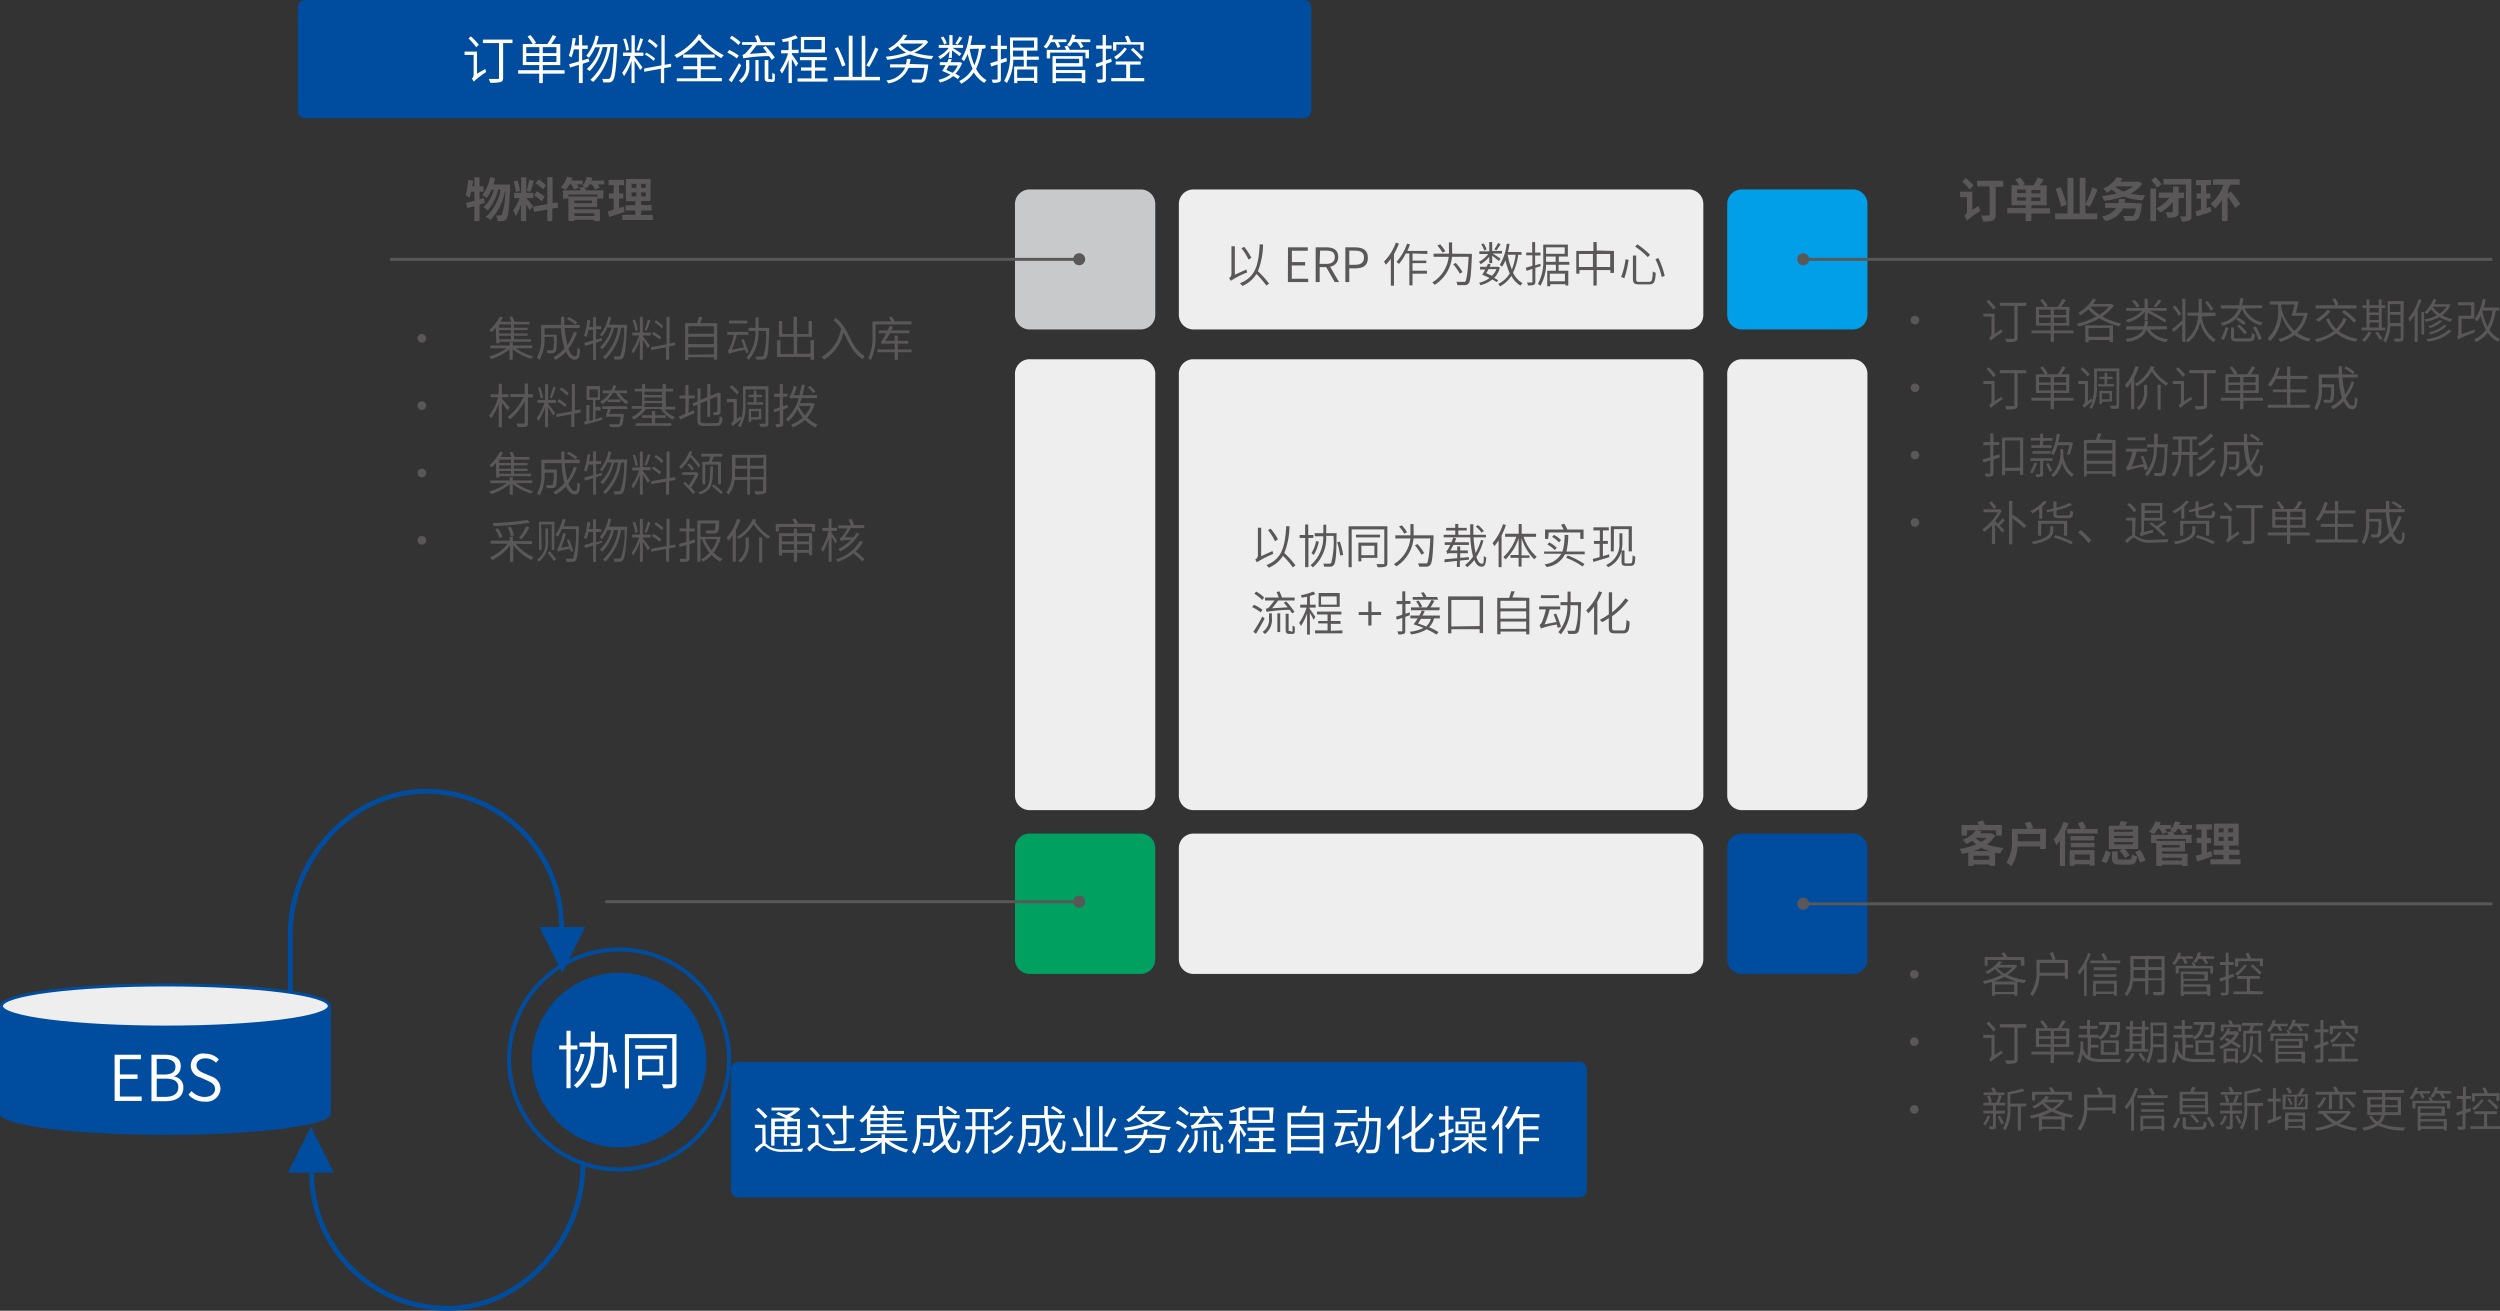 <svg xmlns="http://www.w3.org/2000/svg" viewBox="0 0 237.52 124.53"><rect x="0" y="0" width="237.52" height="124.53" fill="#333333" stroke="none"/><defs><style>.cls-1{fill:#595757;}.cls-2{fill:#004da0;}.cls-3{fill:#fff;}.cls-4{fill:#eeeeef;}.cls-11,.cls-5,.cls-6,.cls-7{fill:none;}.cls-5,.cls-6,.cls-7{stroke:#004da0;}.cls-11,.cls-5{stroke-width:0.28px;}.cls-6{stroke-width:0.38px;}.cls-7{stroke-width:0.46px;}.cls-8{fill:#c8c9ca;}.cls-9{fill:#009fe8;}.cls-10{fill:#00a061;}.cls-11{stroke:#595757;}</style></defs><title>资源 31</title><g id="图层_2" data-name="图层 2"><g id="图层_1-2" data-name="图层 1"><path class="cls-1" d="M46.05,19.29l-.49.15V21h-.49V19.59l-.67.19-.13-.5.8-.21v-.86h-.3a3.66,3.66,0,0,1-.17.58c-.08-.07-.28-.19-.37-.25a6.12,6.12,0,0,0,.25-1.45l.45.07c0,.18,0,.36-.07.54h.21v-.86h.49v.86h.38v.51h-.38v.72l.42-.11Zm2.42-1.76s0,.18,0,.24c-.08,2-.17,2.74-.34,3a.48.48,0,0,1-.35.23,2,2,0,0,1-.51,0,1.28,1.28,0,0,0-.15-.53,3.42,3.42,0,0,0,.41,0,.19.19,0,0,0,.16-.08A7.43,7.43,0,0,0,48,18h0a5.26,5.26,0,0,1-1.41,2.91,1.74,1.74,0,0,0-.44-.31,4.34,4.34,0,0,0,1.4-2.6h-.22a4.45,4.45,0,0,1-1,2,1.84,1.84,0,0,0-.41-.31,3.44,3.44,0,0,0,1-1.67h-.23a3.32,3.32,0,0,1-.47.81,2.46,2.46,0,0,0-.4-.3,3.75,3.75,0,0,0,.74-1.7l.48.09a6.06,6.06,0,0,1-.16.61Z"/><path class="cls-1" d="M50.31,20a4.52,4.52,0,0,0-.32-.59V21h-.5V19.43A4.6,4.6,0,0,1,49,20.54a3,3,0,0,0-.25-.55,4.15,4.15,0,0,0,.6-1.17h-.51v-.5h.67V16.85H50v1.47h.67v.5H50v0c.13.13.56.64.65.76ZM49,18.24a4.63,4.63,0,0,0-.2-1l.37-.1a4.29,4.29,0,0,1,.23,1Zm1.73-1.06c-.12.36-.25.79-.36,1.05l-.34-.1a8.47,8.47,0,0,0,.25-1.05Zm1.74,2.64V21H52V19.91l-1.26.22-.08-.5L52,19.39V16.83h.5V19.3l.46-.08.08.5ZM51,18.18a3.78,3.78,0,0,1,.75.52l-.27.43a3.49,3.49,0,0,0-.74-.56ZM51.6,18a3.56,3.56,0,0,0-.7-.59l.26-.36a3.24,3.24,0,0,1,.71.55Z"/><path class="cls-1" d="M54.1,17.52a2.77,2.77,0,0,1-.36.52c-.11-.07-.34-.18-.46-.24a2.36,2.36,0,0,0,.58-1l.53.1a2.6,2.6,0,0,1-.1.25h1.07v.37h-.55a1.55,1.55,0,0,1,.18.32l-.45.17a2.37,2.37,0,0,0-.26-.49Zm1.41.22a1.59,1.59,0,0,1,.18.34h1.63v.79h-.55v-.39H54v.39h-.51v-.79h1.67a1.15,1.15,0,0,0-.12-.25Zm-.95,2.14H57V21h-.54v-.12h-1.9V21H54V18.67h2.74v1h-2.2Zm0-.82v.23h1.68v-.23Zm0,1.21v.25h1.9v-.25Zm2.85-3.11v.36h-.62a2.58,2.58,0,0,1,.2.3l-.45.2a2.29,2.29,0,0,0-.32-.5H56a1.64,1.64,0,0,1-.25.36,3,3,0,0,0-.44-.23,1.94,1.94,0,0,0,.45-.85l.52.09c0,.09-.06.18-.1.27Z"/><path class="cls-1" d="M59.34,20.14l-1.47.48-.12-.54.55-.15V18.87h-.45v-.49h.45v-.79h-.49v-.5h1.48v.5h-.48v.79h.41v.49h-.41v.9l.44-.14Zm2.68.27v.49h-2.9v-.49h1.24V20h-.93V19.5h.93v-.39h-.9V17h2.35v2.09h-.9v.39h1V20h-1v.43ZM60,17.85h.46v-.38H60Zm0,.81h.46v-.39H60Zm1.35-1.19h-.44v.38h.44Zm0,.8h-.44v.39h.44Z"/><path class="cls-1" d="M188,19.55a2.27,2.27,0,0,0,.14.5,9.9,9.9,0,0,0-1.27.91,1.43,1.43,0,0,0-.25-.45.56.56,0,0,0,.26-.42V18.73h-.66v-.52h1.17v1.73ZM187.13,18a6.82,6.82,0,0,0-.71-.75l.35-.33a5.62,5.62,0,0,1,.74.7Zm3.2-.25h-.72v2.63c0,.31-.07.47-.27.57a2.53,2.53,0,0,1-.93.1,1.94,1.94,0,0,0-.21-.58c.29,0,.62,0,.71,0s.12,0,.12-.12V17.71h-1.19v-.54h2.49Z"/><path class="cls-1" d="M194.78,20.29H193V21h-.55v-.73h-1.74v-.5h1.74V19.5h-1.34V17.6h.72a3.7,3.7,0,0,0-.37-.54l.46-.21a3.2,3.2,0,0,1,.47.65l-.19.1h1a5.18,5.18,0,0,0,.39-.73l.59.17c-.12.2-.26.39-.38.56h.65v1.9H193v.29h1.77Zm-3.14-1.95h.82V18h-.82Zm.82.72v-.32h-.82v.32Zm1.4-1H193v.31h.85Zm0,.71H193v.32h.85Z"/><path class="cls-1" d="M199.26,20.29v.54h-4v-.54h1.17v-3.4H197v3.4h.59v-3.4h.55v2.48a9.33,9.33,0,0,0,.65-1.58l.48.23a11.35,11.35,0,0,1-.72,1.63l-.41-.2v.84Zm-3.43-.66a17.18,17.18,0,0,0-.54-1.71l.49-.14a15.9,15.9,0,0,1,.58,1.66Z"/><path class="cls-1" d="M203.54,17.45a3,3,0,0,1-1.12.94,8.5,8.5,0,0,0,1.43.17,1.93,1.93,0,0,0-.29.47,6.53,6.53,0,0,1-1.81-.35,8.7,8.7,0,0,1-1.85.4,2.42,2.42,0,0,0-.21-.47,8.21,8.21,0,0,0,1.43-.23,2.73,2.73,0,0,1-.47-.37,5.71,5.71,0,0,1-.51.31,1.63,1.63,0,0,0-.31-.42,2.85,2.85,0,0,0,1.29-1.07l.54.11a3.62,3.62,0,0,1-.22.32h1.68l.08,0Zm-.06,1.88s0,.14,0,.21c-.1.77-.22,1.13-.38,1.27a.7.7,0,0,1-.48.17,6.54,6.54,0,0,1-.75,0,1,1,0,0,0-.17-.46c.3,0,.62,0,.76,0a.35.35,0,0,0,.21,0,1.31,1.31,0,0,0,.24-.72h-1.2A2.29,2.29,0,0,1,200,21a1.85,1.85,0,0,0-.31-.44,1.93,1.93,0,0,0,1.37-.81H200v-.45h1.27c0-.13,0-.25.07-.39l.56,0c0,.12-.05.23-.08.34ZM201,17.73a2.14,2.14,0,0,0,.74.47,3.33,3.33,0,0,0,.92-.5H201Z"/><path class="cls-1" d="M204.3,17.91h.54V21h-.54Zm.62-.08a2.88,2.88,0,0,0-.55-.72l.42-.27a3.54,3.54,0,0,1,.58.69Zm2.06,1v1.27c0,.27,0,.41-.24.49a2.16,2.16,0,0,1-.81.1,1.87,1.87,0,0,0-.17-.52h.56c.08,0,.11,0,.11-.09V19.2a4.07,4.07,0,0,1-1.2,1,2.25,2.25,0,0,0-.36-.4,3.61,3.61,0,0,0,1.23-1h-1V18.3h1.36v-.58H207v.58h.51v.51Zm1.22,1.65c0,.26,0,.38-.21.47a1.67,1.67,0,0,1-.71.09,1.7,1.7,0,0,0-.16-.48h.47c.06,0,.09,0,.09-.09V17.54h-2.13V17h2.65Z"/><path class="cls-1" d="M210,19.64l.09.47-1.38.46-.12-.51c.15,0,.32-.08.52-.14V18.87h-.41v-.49h.41v-.8h-.48V17.1h1.43v.48h-.46v.8H210v.49h-.36v.9Zm2.36.12a8,8,0,0,0-.72-1.07V21h-.54V19a4.43,4.43,0,0,1-.65.8,4.24,4.24,0,0,0-.42-.43,4.46,4.46,0,0,0,1.22-1.82h-1v-.52h2.54v.52h-.91c-.07.16-.13.33-.21.49v.36l.27-.2a9.31,9.31,0,0,1,.9,1.19Z"/><path class="cls-1" d="M189.57,79.4a3.11,3.11,0,0,1-.79.83,6.77,6.77,0,0,0,1.59.33,2.22,2.22,0,0,0-.34.52l-.48-.08v1.26H189v-.13h-1.51v.14H187V81l-.58.13a1.87,1.87,0,0,0-.26-.48,6.28,6.28,0,0,0,1.6-.43,4.23,4.23,0,0,1-.4-.34,3.16,3.16,0,0,1-.55.3,1.65,1.65,0,0,0-.35-.4,2.5,2.5,0,0,0,1.26-.9h-.84v.5h-.52v-1H188l-.15-.3.54-.13c.06.13.15.29.23.43h1.57v1h-.55v-.5h-1.87l.5.11-.14.18h1l.09,0ZM189,81.69V81.3h-1.51v.39Zm0-.83a7.71,7.71,0,0,1-.77-.3,7.56,7.56,0,0,1-.71.3Zm-1.3-1.24a2.62,2.62,0,0,0,.53.37,2.29,2.29,0,0,0,.51-.39h-1Z"/><path class="cls-1" d="M194.38,78.73v1.94h-.55v-.24h-2.15a3.66,3.66,0,0,1-.59,1.87,1.67,1.67,0,0,0-.47-.33,3.78,3.78,0,0,0,.53-2.22v-1h1.45c-.06-.17-.15-.39-.22-.56l.53-.13a3.84,3.84,0,0,1,.26.61l-.28.08Zm-.55,1.2v-.7h-2.12v.7Z"/><path class="cls-1" d="M196.53,78.22a6.13,6.13,0,0,1-.33.8v3.26h-.49V79.86c-.11.15-.22.3-.33.43a3.79,3.79,0,0,0-.27-.53,4.71,4.71,0,0,0,.94-1.68Zm2.77.54v.43h-2.9v-.43h1.29a4,4,0,0,0-.28-.54l.46-.17a4.49,4.49,0,0,1,.33.59l-.26.12Zm-2.65,2H199v1.48h-.47v-.12h-1.45v.14h-.46Zm2.32-.91h-2.25v-.42H199Zm-2.25.23H199v.42h-2.25Zm.39,1.1v.51h1.45v-.51Z"/><path class="cls-1" d="M199.64,81.81a4.83,4.83,0,0,0,.43-1l.47.2a7.33,7.33,0,0,1-.41,1Zm2-1.15h-1.29V78.45h1a4.16,4.16,0,0,0,.12-.44l.64.08a3,3,0,0,1-.19.36h1.23v2.21h-1.29a2.88,2.88,0,0,1,.47.59l-.44.26a3,3,0,0,0-.54-.71Zm.63,1c.22,0,.25-.06.28-.49a1.17,1.17,0,0,0,.49.19c-.07.63-.22.79-.73.79h-.85c-.63,0-.8-.15-.8-.63v-.63h.54v.62c0,.14.05.15.31.15Zm-1.41-2.63h1.78v-.21h-1.78Zm0,.59h1.78v-.21h-1.78Zm0,.6h1.78V80h-1.78Zm2.47.52a3.69,3.69,0,0,1,.5,1l-.51.22a4.52,4.52,0,0,0-.46-1Z"/><path class="cls-1" d="M205,78.75a2.66,2.66,0,0,1-.37.52,4,4,0,0,0-.46-.24,2.49,2.49,0,0,0,.59-1l.53.1c0,.08-.07.16-.11.25h1.08v.37h-.55a2.21,2.21,0,0,1,.18.32l-.45.16a3.4,3.4,0,0,0-.26-.48Zm1.41.21a2.31,2.31,0,0,1,.18.35h1.63v.78h-.55v-.38h-2.78v.38h-.52v-.78H206a1,1,0,0,0-.12-.25Zm-1,2.15h2.43v1.16h-.53v-.12h-1.9v.12h-.55V79.89h2.74v1h-2.19Zm0-.83v.24h1.67v-.24Zm0,1.22v.25h1.9V81.5Zm2.85-3.12v.37h-.62l.2.29-.45.21a2,2,0,0,0-.33-.5h-.18a1.66,1.66,0,0,1-.25.35,4.53,4.53,0,0,0-.44-.23,2.06,2.06,0,0,0,.45-.84l.51.09a1.14,1.14,0,0,1-.09.26Z"/><path class="cls-1" d="M210.2,81.36c-.5.18-1,.35-1.47.49l-.12-.55.55-.14V80.1h-.46v-.49h.46v-.8h-.5v-.5h1.49v.5h-.48v.8h.4v.49h-.4V81l.44-.14Zm2.67.28v.48H210v-.48h1.24v-.43h-.93v-.48h.93v-.39h-.9V78.25h2.35v2.09h-.91v.39h1v.48h-1v.43Zm-2.07-2.56h.46V78.7h-.46Zm0,.81h.46V79.5h-.46Zm1.36-1.19h-.45v.38h.45Zm0,.8h-.45v.39h.45Z"/><path class="cls-1" d="M40.08,31.73a.41.41,0,1,1-.41.41A.4.4,0,0,1,40.08,31.73Z"/><path class="cls-1" d="M49,33.09a5.06,5.06,0,0,0,1.66.77.83.83,0,0,0-.19.23,5.09,5.09,0,0,1-1.76-.91v1h-.3v-1a5.15,5.15,0,0,1-1.74.94,1.46,1.46,0,0,0-.2-.25,5,5,0,0,0,1.67-.79H46.58v-.26h1.84v-.31h.3v.31h1.86v.26Zm-1.89-1.94a3.19,3.19,0,0,1-.42.4,1,1,0,0,0-.21-.19,3.81,3.81,0,0,0,1-1.28l.31.06a3.28,3.28,0,0,1-.26.43h1.07a2.82,2.82,0,0,0-.22-.42l.27-.08a3,3,0,0,1,.26.5H50.3v.25H48.83v.32h1.29v.22H48.83v.32h1.3v.22h-1.3v.33h1.62v.24h-3v.14h-.3Zm1.43-.33H47.42v.32h1.13Zm0,.54H47.42v.32h1.13Zm0,.54H47.42v.33h1.13Z"/><path class="cls-1" d="M54.81,31.6A4.82,4.82,0,0,1,54,33.13c.17.46.39.72.63.72s.19-.23.22-.83a.88.88,0,0,0,.25.16c0,.75-.16,1-.49,1s-.62-.29-.83-.76a4.07,4.07,0,0,1-1,.77,1.5,1.5,0,0,0-.21-.24,3.65,3.65,0,0,0,1.06-.85,8,8,0,0,1-.33-1.91H51.74v.61H52.9v.13c0,1,0,1.39-.15,1.51a.3.3,0,0,1-.25.12H52a.54.54,0,0,0-.08-.28c.21,0,.41,0,.49,0a.16.16,0,0,0,.14-.05A3.25,3.25,0,0,0,52.6,32h-.86v.08a3.88,3.88,0,0,1-.48,2.1A1.21,1.21,0,0,0,51,34a3.47,3.47,0,0,0,.41-1.89V30.87h1.89c0-.26,0-.52,0-.78h.31c0,.27,0,.53,0,.78h1.46v.29H53.65a9,9,0,0,0,.26,1.62,5.19,5.19,0,0,0,.61-1.25Zm-.14-.76a5,5,0,0,0-.81-.54l.17-.18a4.14,4.14,0,0,1,.82.52Z"/><path class="cls-1" d="M57.21,32.35l-.58.19v1.65h-.28V32.63l-.76.24-.08-.29.84-.24v-1h-.43a4.38,4.38,0,0,1-.21.69,1,1,0,0,0-.23-.14,5.13,5.13,0,0,0,.32-1.51l.27.05c0,.21-.06.42-.1.63h.38v-.93h.28V31h.48v.28h-.48v1l.54-.17Zm2.37-1.5V31c-.11,2-.2,2.74-.39,3a.34.34,0,0,1-.3.16h-.52a.79.79,0,0,0-.08-.3l.48,0a.22.22,0,0,0,.18-.08,7.54,7.54,0,0,0,.34-2.65H59a5.18,5.18,0,0,1-1.48,3,.76.76,0,0,0-.25-.18,4.7,4.7,0,0,0,1.46-2.81h-.4a4.36,4.36,0,0,1-1.11,2.05A1.31,1.31,0,0,0,57,33a3.92,3.92,0,0,0,1.1-1.88H57.7a3.57,3.57,0,0,1-.52.86L57,31.82a3.85,3.85,0,0,0,.8-1.74l.27.06a7.35,7.35,0,0,1-.2.71Z"/><path class="cls-1" d="M61.07,31.94c.13.15.58.76.68.92l-.2.23a8,8,0,0,0-.48-.8v1.89h-.28v-1.9a5.07,5.07,0,0,1-.64,1.32,2,2,0,0,0-.15-.29,4.5,4.5,0,0,0,.71-1.44h-.64v-.28h.72V30.1h.28v1.49h.75v.28h-.75Zm-.72-.52a4,4,0,0,0-.25-1l.23-.05a3.91,3.91,0,0,1,.26,1Zm1.45-1a10.19,10.19,0,0,1-.37,1l-.19-.06a9.93,9.93,0,0,0,.31-1Zm1.77,2.48v1.27h-.29V33l-1.42.26,0-.28,1.47-.26V30.09h.29v2.54l.54-.1,0,.28Zm-.89-.63a4.26,4.26,0,0,0-.75-.53l.14-.21a3.26,3.26,0,0,1,.75.51Zm.19-1.08a3.22,3.22,0,0,0-.7-.58l.15-.2A3.24,3.24,0,0,1,63,31Z"/><path class="cls-1" d="M68.14,30.7v3.47h-.31v-.23H65.39v.25h-.3V30.7h1.13c.07-.19.14-.44.19-.62l.33.05a4.82,4.82,0,0,1-.22.57ZM65.39,31v.71h2.44V31Zm0,1v.69h2.44V32Zm2.44,1.67V33H65.39v.7Z"/><path class="cls-1" d="M70.86,33.55c0-.08,0-.19-.09-.31a7.57,7.57,0,0,0-1.52.38c0-.06-.07-.21-.1-.28s.13-.14.2-.31a7.94,7.94,0,0,0,.38-1.22h-.64v-.28h2v.28H70a8.44,8.44,0,0,1-.47,1.42L70.69,33c-.09-.24-.18-.49-.28-.71l.25-.07c.17.4.37.94.46,1.25ZM71,30.73H69.26v-.27H71Zm2.09.56C73,33.14,73,33.77,72.79,34a.38.38,0,0,1-.31.16,4.6,4.6,0,0,1-.63,0,.69.69,0,0,0-.09-.29,5.26,5.26,0,0,0,.6,0c.08,0,.13,0,.17-.07a6.72,6.72,0,0,0,.24-2.36h-.71a4,4,0,0,1-.92,2.76.77.77,0,0,0-.23-.21,3.66,3.66,0,0,0,.86-2.55h-.65v-.29h.66c0-.32,0-.65,0-1h.29c0,.32,0,.65,0,1h1Z"/><path class="cls-1" d="M77.34,32.32v1.86H77v-.26H73.83v-1.6h.32v1.31h1.26V32H74V30.5h.31v1.24h1.08V30.09h.33v1.65h1.1V30.5h.32V32H75.74v1.6H77V32.32Z"/><path class="cls-1" d="M79.37,30.2c1.43,1,1.27,2.72,2.77,3.61a1.4,1.4,0,0,0-.15.33c-1-.59-1.34-1.64-1.85-2.55a4,4,0,0,1-1.83,2.57,3.27,3.27,0,0,0-.27-.24,3.74,3.74,0,0,0,1.86-2.73,2.93,2.93,0,0,0-.71-.74Z"/><path class="cls-1" d="M83.19,30.83v1a5.09,5.09,0,0,1-.45,2.37,1.1,1.1,0,0,0-.25-.17,4.62,4.62,0,0,0,.4-2.2v-1.3h1.78a2.77,2.77,0,0,0-.22-.37l.28-.08a1.63,1.63,0,0,1,.27.45h1.6v.29Zm3.42,2.64h-1.3v.71H85v-.71H83.37V33.2H85v-.55h-.8a.81.81,0,0,0-.42.07,1.42,1.42,0,0,0-.09-.3c.07,0,.15-.11.24-.26s.16-.26.27-.5H83.5v-.27h.84a3.52,3.52,0,0,0,.18-.45l.3.11c0,.11-.1.23-.15.34h1.74v.27H84.54a6.85,6.85,0,0,1-.43.72H85v-.49h.3v.49h1v.27h-1v.55h1.3Z"/><path class="cls-1" d="M40.08,38.13a.41.41,0,1,1-.41.41A.4.4,0,0,1,40.08,38.13Z"/><path class="cls-1" d="M48.22,39a8.8,8.8,0,0,0-.54-.75v2.35h-.3V38.34a4.54,4.54,0,0,1-.74,1.41,1.61,1.61,0,0,0-.17-.28,4.68,4.68,0,0,0,.86-1.73h-.71v-.28h.76v-1h.3v1h.63v.28h-.63v.12c.17.18.63.73.74.86Zm2.41-1.24h-.47v2.43c0,.22-.06.31-.21.36a3,3,0,0,1-.78,0,2.33,2.33,0,0,0-.11-.31h.68c.08,0,.11,0,.11-.11v-2a5.59,5.59,0,0,1-1.4,1.71.79.79,0,0,0-.21-.24,5.07,5.07,0,0,0,1.5-1.88H48.48v-.28h1.37v-1h.31v1h.47Z"/><path class="cls-1" d="M52.07,38.34c.13.15.58.76.68.92l-.2.23a8,8,0,0,0-.48-.8v1.89h-.28v-1.9A5.07,5.07,0,0,1,51.15,40a2,2,0,0,0-.15-.29,4.5,4.5,0,0,0,.71-1.44h-.64V38h.72V36.5h.28V38h.75v.28h-.75Zm-.72-.52a4,4,0,0,0-.25-1l.23,0a3.91,3.91,0,0,1,.26,1Zm1.45-1a10.19,10.19,0,0,1-.37,1l-.19-.06a9.93,9.93,0,0,0,.31-1Zm1.77,2.48v1.27h-.29V39.36l-1.42.26,0-.28,1.47-.26V36.49h.29V39l.54-.1,0,.28Zm-.89-.63a4.26,4.26,0,0,0-.75-.53l.14-.21a3.26,3.26,0,0,1,.75.51Zm.19-1.08a3.22,3.22,0,0,0-.7-.58l.15-.2a3.24,3.24,0,0,1,.71.55Z"/><path class="cls-1" d="M57.21,39.63l0,.26-1.65.46-.08-.28.23-.06V38.48H56V40l.34-.09V38h-.61V36.68H57V38h-.43v.65h.49V39h-.49v.84ZM56,37.77h.8V37H56Zm2.83-.44a2.55,2.55,0,0,0,.88.85.83.83,0,0,0-.2.22,3,3,0,0,1-1-1.07h-.28a3,3,0,0,1-.5.62h1.2v.25h-1.2V38a2.88,2.88,0,0,1-.52.4,1.28,1.28,0,0,0-.17-.26,2.58,2.58,0,0,0,.87-.77h-.65v-.27h.81a3.89,3.89,0,0,0,.21-.51l.26.07a3.34,3.34,0,0,1-.17.44h1.2v.27Zm-1.6,1.27h2.35v.26H58c0,.16-.09.32-.14.47h1.4l0,.13c-.06.64-.13.92-.25,1a.48.48,0,0,1-.34.11,6.41,6.41,0,0,1-.71,0,.54.54,0,0,0-.11-.26c.31,0,.63,0,.74,0s.15,0,.2,0,.13-.27.18-.72H57.53c.08-.2.16-.49.23-.73h-.55Z"/><path class="cls-1" d="M63.13,38.9a2.37,2.37,0,0,0,1,.73,1.06,1.06,0,0,0-.19.23,2.68,2.68,0,0,1-1.15-1H61.38a3.17,3.17,0,0,1-1.17,1,1.37,1.37,0,0,0-.19-.23,2.83,2.83,0,0,0,1-.79h-1v-.26H61V37.19h-.7v-.25H61v-.45h.29v.45h1.67v-.45h.3v.45h.69v.25h-.69v1.45h.89v.26Zm-.9,1.31h1.55v.25H60.4v-.25h1.52V39.7H61v-.25h.94v-.4h.31v.4h1v.25h-1Zm-1-3v.32h1.67v-.32Zm0,.88h1.67v-.33H61.25Zm0,.57h1.67V38.3H61.25Z"/><path class="cls-1" d="M65.41,39.2l.52-.22.07.26-1.38.62-.12-.3.62-.25V37.85h-.58v-.28h.58v-1h.29v1H66v.28h-.54Zm2.63,1c.26,0,.31-.12.34-.65a.83.83,0,0,0,.27.12c-.05.61-.15.8-.61.8H66.91c-.5,0-.64-.11-.64-.57V38.44l-.38.16-.11-.26.49-.2V36.9h.28V38l.65-.27V36.48h.29v1.14l.64-.27.06-.06.06,0,.21.09v.06c0,.84,0,1.53,0,1.7a.29.29,0,0,1-.25.28,1.84,1.84,0,0,1-.41,0,2,2,0,0,0-.07-.26H68c.07,0,.12,0,.14-.13a11.76,11.76,0,0,0,0-1.38l-.67.29v1.66H67.2V38.05l-.65.27v1.59c0,.24.06.3.36.3Z"/><path class="cls-1" d="M73,40.21c0,.18,0,.26-.15.31a1.68,1.68,0,0,1-.63,0,.88.88,0,0,0-.1-.27,4.24,4.24,0,0,0,.52,0c.06,0,.09,0,.09-.09V37H70.83v1.38a4,4,0,0,1-.5,2.23.78.78,0,0,0-.22-.15,2.28,2.28,0,0,0,.29-.61,6.57,6.57,0,0,0-.76.63,1.9,1.9,0,0,0-.19-.21.62.62,0,0,0,.25-.46v-1.6h-.65V37.9H70v1.91l.34-.26.1.21a5.34,5.34,0,0,0,.15-1.41V36.69H73Zm-3-2.74a4.38,4.38,0,0,0-.68-.69l.2-.19a4.94,4.94,0,0,1,.69.67Zm1.62.75v-.49h-.5V37.5h.5v-.39h.25v.39h.52v.23h-.52v.49h.64v.23H71v-.23Zm-.26,1.65v.21h-.23V38.84h1.2v1Zm0-.8v.57h.73v-.57Z"/><path class="cls-1" d="M74.41,38.91v1.3c0,.18,0,.26-.15.31a1.13,1.13,0,0,1-.52.06,1.08,1.08,0,0,0-.09-.29H74c.06,0,.08,0,.08-.08V39l-.53.18-.06-.29.59-.18v-1h-.53V37.4h.53v-.91h.3v.91h.44v.28h-.44v.93l.46-.15,0,.28Zm3-.54a3.41,3.41,0,0,1-.73,1.31,3.06,3.06,0,0,0,1,.67,1.28,1.28,0,0,0-.2.26,3.32,3.32,0,0,1-1-.72,3.9,3.9,0,0,1-1.16.71,1.17,1.17,0,0,0-.17-.26,3.45,3.45,0,0,0,1.13-.67,4,4,0,0,1-.51-.78,3.7,3.7,0,0,1-.89,1.16l-.23-.23a3.92,3.92,0,0,0,1.24-2H75.5a.85.85,0,0,0-.42.06A1.8,1.8,0,0,0,75,37.6c.06,0,.1-.06.14-.16a3,3,0,0,0,.27-.78l.29.08a3.89,3.89,0,0,1-.31.81h.56c.08-.33.15-.67.21-1l.3,0a9.22,9.22,0,0,1-.22,1h1.38v.27H76.16c0,.16-.1.32-.16.48h1.13l.05,0Zm-1.5.23a3.53,3.53,0,0,0,.57.87,2.94,2.94,0,0,0,.55-.9H75.89Zm1.36-1.24a5,5,0,0,0-.51-.56l.2-.14a4.23,4.23,0,0,1,.52.52Z"/><path class="cls-1" d="M40.08,44.53a.41.41,0,1,1-.41.41A.4.4,0,0,1,40.08,44.53Z"/><path class="cls-1" d="M49,45.89a5.06,5.06,0,0,0,1.66.77.83.83,0,0,0-.19.23A5.09,5.09,0,0,1,48.72,46v1h-.3V46a5.15,5.15,0,0,1-1.74.94,1.46,1.46,0,0,0-.2-.25,5,5,0,0,0,1.67-.79H46.58v-.26h1.84v-.31h.3v.31h1.86v.26ZM47.12,44a3.19,3.19,0,0,1-.42.4,1,1,0,0,0-.21-.19,3.81,3.81,0,0,0,1-1.28l.31.06a3.28,3.28,0,0,1-.26.43h1.07a2.82,2.82,0,0,0-.22-.42l.27-.08a3,3,0,0,1,.26.5H50.3v.25H48.83v.32h1.29v.22H48.83v.32h1.3v.22h-1.3V45h1.62v.24h-3v.14h-.3Zm1.43-.33H47.42v.32h1.13Zm0,.54H47.42v.32h1.13Zm0,.54H47.42V45h1.13Z"/><path class="cls-1" d="M54.81,44.41A4.87,4.87,0,0,1,54,45.93c.17.46.39.72.63.72s.19-.23.22-.83a.88.88,0,0,0,.25.16c0,.75-.16,1-.49,1s-.62-.29-.83-.76a4.07,4.07,0,0,1-1,.77,1.5,1.5,0,0,0-.21-.24,3.65,3.65,0,0,0,1.06-.85A8,8,0,0,1,53.35,44H51.74v.61H52.9v.13c0,1,0,1.39-.15,1.51a.3.3,0,0,1-.25.12,5,5,0,0,1-.55,0,.54.54,0,0,0-.08-.28c.21,0,.41,0,.49,0a.16.16,0,0,0,.14,0,3.25,3.25,0,0,0,.1-1.18h-.86v.08a3.88,3.88,0,0,1-.48,2.1,1.21,1.21,0,0,0-.24-.21,3.47,3.47,0,0,0,.41-1.89V43.67h1.89c0-.26,0-.52,0-.78h.31c0,.27,0,.53,0,.78h1.46V44H53.65a9,9,0,0,0,.26,1.62,5,5,0,0,0,.61-1.25Zm-.14-.77a5,5,0,0,0-.81-.54l.17-.18a4.14,4.14,0,0,1,.82.52Z"/><path class="cls-1" d="M57.21,45.15l-.58.19V47h-.28V45.43l-.76.24-.08-.29.84-.24v-1h-.43a4.38,4.38,0,0,1-.21.69,1,1,0,0,0-.23-.14,5.13,5.13,0,0,0,.32-1.51l.27,0c0,.21-.06.42-.1.63h.38v-.93h.28v.93h.48v.28h-.48v1l.54-.17Zm2.37-1.5v.16c-.11,2-.2,2.74-.39,3a.34.34,0,0,1-.3.16h-.52a.79.79,0,0,0-.08-.3l.48,0a.22.22,0,0,0,.18-.08,7.54,7.54,0,0,0,.34-2.65H59a5.18,5.18,0,0,1-1.48,3,.76.76,0,0,0-.25-.18,4.7,4.7,0,0,0,1.46-2.81h-.4A4.45,4.45,0,0,1,57.26,46a1,1,0,0,0-.24-.18,3.92,3.92,0,0,0,1.1-1.88H57.7a3.57,3.57,0,0,1-.52.86L57,44.62a3.85,3.85,0,0,0,.8-1.74l.27.06a7.35,7.35,0,0,1-.2.71Z"/><path class="cls-1" d="M61.07,44.74c.13.15.58.76.68.92l-.2.23a9.31,9.31,0,0,0-.48-.8V47h-.28v-1.9a5.07,5.07,0,0,1-.64,1.32,2,2,0,0,0-.15-.29,4.5,4.5,0,0,0,.71-1.44h-.64v-.28h.72V42.9h.28v1.49h.75v.28h-.75Zm-.72-.52a4,4,0,0,0-.25-1l.23,0a3.91,3.91,0,0,1,.26,1Zm1.45-1a10.19,10.19,0,0,1-.37,1l-.19-.06a9.93,9.93,0,0,0,.31-1Zm1.77,2.48V47h-.29V45.76L61.86,46l0-.28,1.47-.26V42.89h.29v2.54l.54-.1,0,.28Zm-.89-.63a4.26,4.26,0,0,0-.75-.53l.14-.21a3.26,3.26,0,0,1,.75.51ZM62.87,44a3.22,3.22,0,0,0-.7-.58l.15-.2a3.24,3.24,0,0,1,.71.55Z"/><path class="cls-1" d="M66.38,44.43a7.85,7.85,0,0,0-.82-1,3.9,3.9,0,0,1-.85,1.11,1.16,1.16,0,0,0-.2-.18,4,4,0,0,0,1-1.51l.26.08c0,.09-.07.18-.11.27a7.24,7.24,0,0,1,.87,1Zm0,.6a7,7,0,0,1-.73,1.29,3.71,3.71,0,0,1,.4.44l-.21.18a8.4,8.4,0,0,0-.94-1l.2-.15.36.33a7.88,7.88,0,0,0,.55-1h-1.2v-.26h1.34l.05,0Zm-.89-1a4,4,0,0,1,.45.52l-.21.14a3.37,3.37,0,0,0-.44-.54Zm2.25.29c0,1.66-.11,2.31-1.25,2.66a.8.8,0,0,0-.15-.21c1.08-.32,1.13-.87,1.14-2.45Zm-.41-.45c.06-.14.12-.33.17-.49h-.87v-.27h2v.27h-.81c-.07.17-.14.34-.19.49h.87V46h-.28V44.14H67V46h-.27V43.9Zm.47,2.15a7,7,0,0,1,.88.75l-.18.18a7.92,7.92,0,0,0-.88-.77Z"/><path class="cls-1" d="M72.8,46.56c0,.21-.06.3-.2.35a2.54,2.54,0,0,1-.83.05,1.25,1.25,0,0,0-.1-.29c.32,0,.63,0,.72,0s.11,0,.11-.12v-1H71.25V47H71V45.6H69.79A2.59,2.59,0,0,1,69.22,47a.85.85,0,0,0-.22-.2,2.93,2.93,0,0,0,.54-2V43.21H72.8ZM71,45.32v-.79H69.83v.3c0,.16,0,.32,0,.49Zm-1.12-1.83v.76H71v-.76Zm2.67,0H71.25v.76H72.5Zm0,1.83v-.79H71.25v.79Z"/><path class="cls-1" d="M40.08,50.93a.41.41,0,1,1-.41.41A.4.4,0,0,1,40.08,50.93Z"/><path class="cls-1" d="M49,51.66a4.5,4.5,0,0,0,1.7,1.28,1.44,1.44,0,0,0-.22.27,5.26,5.26,0,0,1-1.71-1.4v1.57h-.31V51.82a4.94,4.94,0,0,1-1.69,1.39,1.78,1.78,0,0,0-.22-.26,4.47,4.47,0,0,0,1.68-1.29H46.62v-.29h1.8V51h.31v.41h1.82v.29Zm1.35-2a26.35,26.35,0,0,1-3.47.32.82.82,0,0,0-.07-.28,27.15,27.15,0,0,0,3.3-.3Zm-2.88,1.46a2.54,2.54,0,0,0-.43-.83l.25-.11a2.63,2.63,0,0,1,.45.83Zm1.06-.17a3.12,3.12,0,0,0-.28-.83l.27-.08a2.74,2.74,0,0,1,.3.82Zm.79.16A7.27,7.27,0,0,0,50,50l.3.12a8.89,8.89,0,0,1-.73,1.11Z"/><path class="cls-1" d="M52.07,51.37a2.24,2.24,0,0,1-.88,2,1,1,0,0,0-.17-.19,1.92,1.92,0,0,0,.8-1.82V50.21h.25Zm-.61.89h-.25v-2.7h1.46v2.69h-.25V49.83h-1Zm.76.11a6.34,6.34,0,0,1,.62.77l-.22.16a5.86,5.86,0,0,0-.6-.78ZM55,50v.16c-.06,2.14-.12,2.83-.28,3.05a.39.39,0,0,1-.32.17h-.57a.55.55,0,0,0-.09-.3c.25,0,.46,0,.55,0a.17.17,0,0,0,.17-.08,8.57,8.57,0,0,0,.25-2.74H53.37A4.29,4.29,0,0,1,53,51a1.08,1.08,0,0,0-.24-.18,4,4,0,0,0,.7-1.53l.29.07a5,5,0,0,1-.22.65Zm-.77,2.43a2.75,2.75,0,0,0-.08-.3,5.63,5.63,0,0,0-1.14.28,1,1,0,0,0-.09-.26c.06,0,.12-.13.18-.27a5.45,5.45,0,0,0,.38-1.24l.28.08a8,8,0,0,1-.47,1.33l.79-.14c-.07-.21-.15-.42-.23-.6l.21-.06a6.75,6.75,0,0,1,.4,1.09Z"/><path class="cls-1" d="M57.21,51.55l-.58.19v1.65h-.28V51.83l-.76.24-.08-.29.84-.24v-1h-.43a4.38,4.38,0,0,1-.21.69,1,1,0,0,0-.23-.14,5.13,5.13,0,0,0,.32-1.51l.27.05c0,.21-.06.42-.1.63h.38v-.93h.28v.93h.48v.28h-.48v1l.54-.17Zm2.37-1.5v.16c-.11,2-.2,2.74-.39,3a.34.34,0,0,1-.3.16,4.45,4.45,0,0,1-.52,0,.79.79,0,0,0-.08-.3l.48,0A.22.22,0,0,0,59,53a7.54,7.54,0,0,0,.34-2.65H59a5.18,5.18,0,0,1-1.48,3,.76.76,0,0,0-.25-.18,4.7,4.7,0,0,0,1.46-2.81h-.4a4.45,4.45,0,0,1-1.11,2.06,1,1,0,0,0-.24-.18,3.92,3.92,0,0,0,1.1-1.88H57.7a3.57,3.57,0,0,1-.52.86L57,51a3.85,3.85,0,0,0,.8-1.74l.27.06a7.35,7.35,0,0,1-.2.71Z"/><path class="cls-1" d="M61.07,51.14c.13.15.58.76.68.92l-.2.23a9.31,9.31,0,0,0-.48-.8v1.89h-.28v-1.9a5.07,5.07,0,0,1-.64,1.32,2,2,0,0,0-.15-.29,4.5,4.5,0,0,0,.71-1.44h-.64v-.28h.72V49.3h.28v1.49h.75v.28h-.75Zm-.72-.52a4,4,0,0,0-.25-1l.23-.05a3.91,3.91,0,0,1,.26,1Zm1.45-1a10.19,10.19,0,0,1-.37,1l-.19-.06a9.93,9.93,0,0,0,.31-1Zm1.77,2.48v1.27h-.29V52.16l-1.42.26,0-.28,1.47-.26V49.29h.29v2.54l.54-.1,0,.28Zm-.89-.63a4.26,4.26,0,0,0-.75-.53l.14-.21a3.26,3.26,0,0,1,.75.51Zm.19-1.08a3.22,3.22,0,0,0-.7-.58l.15-.2a3.24,3.24,0,0,1,.71.55Z"/><path class="cls-1" d="M66.06,51.53l-.55.17V53c0,.2-.05.28-.17.33a2.17,2.17,0,0,1-.69.06.91.91,0,0,0-.1-.29h.56c.07,0,.1,0,.1-.1V51.79l-.63.19-.08-.31.71-.19v-1h-.65V50.2h.65v-.91h.3v.91H66v.29h-.52v.9a4.44,4.44,0,0,0,.52-.15ZM68.48,51a3.8,3.8,0,0,1-.68,1.5,2.59,2.59,0,0,0,.85.6.89.89,0,0,0-.21.26,2.81,2.81,0,0,1-.83-.63,3,3,0,0,1-.82.64,1.24,1.24,0,0,0-.19-.21,3.18,3.18,0,0,0,.81-.64,4.54,4.54,0,0,1-.71-1.3h-.15v2.14h-.3V49.44h2.08v.13c0,.63-.07.88-.16,1a.46.46,0,0,1-.32.11,6.23,6.23,0,0,1-.73,0A.57.57,0,0,0,67,50.4c.3,0,.6,0,.69,0s.15,0,.18,0,.09-.24.11-.67H66.55V51h1.68l.06,0Zm-1.5.22a3.88,3.88,0,0,0,.62,1.06,3.51,3.51,0,0,0,.53-1.06Z"/><path class="cls-1" d="M70.35,49.37a7.16,7.16,0,0,1-.44,1v3h-.3V50.85a3.89,3.89,0,0,1-.41.53,2.19,2.19,0,0,0-.17-.29,5.08,5.08,0,0,0,1-1.8Zm1.49,0-.09.21a4,4,0,0,0,1.42,1.37c-.06.05-.15.17-.21.23A4.67,4.67,0,0,1,71.6,49.8a4.21,4.21,0,0,1-1.41,1.41A1.06,1.06,0,0,0,70,51a3.67,3.67,0,0,0,1.53-1.7Zm-1,1.69h.3v.61a2.09,2.09,0,0,1-.79,1.79.88.88,0,0,0-.22-.21,1.78,1.78,0,0,0,.71-1.58Zm1.28,0h.3v2.37h-.3Z"/><path class="cls-1" d="M77.44,49.78v.71h-.31v-.42H74v.42h-.3v-.71H75.5a4.51,4.51,0,0,0-.22-.44l.3-.08a3.8,3.8,0,0,1,.25.49l-.09,0Zm-1.71.88h1.43v2.1h-.3v-.24H75.73v.86h-.3v-.86H74.29v.26H74V50.66h1.42v-.44h.3Zm-1.44.27v.51h1.14v-.51Zm1.14,1.32v-.54H74.29v.54Zm.3-1.32v.51h1.13v-.51Zm1.13,1.32v-.54H75.73v.54Z"/><path class="cls-1" d="M79.36,51.63c-.06-.14-.22-.42-.35-.64v2.39h-.28V51.16a4.74,4.74,0,0,1-.56,1.29,1.61,1.61,0,0,0-.17-.28,5.3,5.3,0,0,0,.71-1.73h-.59v-.29h.61v-.87H79v.87h.52v.29H79v.18c.13.16.45.67.53.79ZM82,51.49a3.57,3.57,0,0,1-.71.9,6.72,6.72,0,0,1,.85.75l-.23.2a7,7,0,0,0-.82-.77,5.29,5.29,0,0,1-1.5.82,1.08,1.08,0,0,0-.18-.24,3.94,3.94,0,0,0,2.29-1.76Zm-.36-.8a4.26,4.26,0,0,1-1.83,1.7,1.24,1.24,0,0,0-.17-.23,4.14,4.14,0,0,0,1.22-.88,8.88,8.88,0,0,0-1,.11,2.29,2.29,0,0,0-.09-.28A.51.51,0,0,0,80,51a8.09,8.09,0,0,0,.52-.8h-.87v-.28h1.19a3.59,3.59,0,0,0-.23-.55l.27-.09a2.43,2.43,0,0,1,.27.61l-.08,0h1.05v.28H80.84l-.55.88.8,0a2.8,2.8,0,0,0,.27-.43Z"/><path class="cls-1" d="M181.94,30a.41.41,0,1,1-.41.41A.4.4,0,0,1,181.94,30Z"/><path class="cls-1" d="M190.17,31.28a1.31,1.31,0,0,0,.09.26,8,8,0,0,0-1.13.83.84.84,0,0,0-.15-.26.47.47,0,0,0,.23-.38V30.08h-.78V29.8h1.07v1.92Zm-.77-1.85a6.19,6.19,0,0,0-.67-.76l.2-.18a6.47,6.47,0,0,1,.69.72Zm3.09-.36h-.8v3c0,.22-.06.31-.21.37a3.48,3.48,0,0,1-.86.06,1.39,1.39,0,0,0-.12-.32h.76c.08,0,.12,0,.12-.12v-3H190v-.3h2.53Z"/><path class="cls-1" d="M197,31.67h-1.86v.81h-.31v-.81H193v-.28h1.83v-.45h-1.4V29.16h.84a3.81,3.81,0,0,0-.44-.63l.24-.12a3.29,3.29,0,0,1,.49.66l-.17.09h1.1a5.49,5.49,0,0,0,.46-.76l.32.11c-.14.22-.3.46-.45.65h.78v1.78h-1.46v.45H197Zm-3.28-1.74h1.11v-.51h-1.11Zm1.11.76v-.52h-1.11v.52Zm1.47-1.27h-1.16v.51h1.16Zm0,.75h-1.16v.52h1.16Z"/><path class="cls-1" d="M200.85,29a3.83,3.83,0,0,1-1.12,1.07,6.46,6.46,0,0,0,1.8.66,1.71,1.71,0,0,0-.2.27,6.35,6.35,0,0,1-1.87-.76,7.77,7.77,0,0,1-2,.78,1.43,1.43,0,0,0-.15-.27,6.58,6.58,0,0,0,1.86-.69,4.21,4.21,0,0,1-.77-.68,5.36,5.36,0,0,1-.73.57l-.23-.22a3.88,3.88,0,0,0,1.42-1.37l.28.1c-.08.14-.18.28-.28.42h1.7l0,0Zm-2.74,1.91h2.64v1.59h-.31v-.2h-2v.22h-.31Zm.31.27V32h2v-.85Zm.2-2a4,4,0,0,0,.84.72,3.27,3.27,0,0,0,.9-.77h-1.7Z"/><path class="cls-1" d="M204.25,31.32a2.31,2.31,0,0,0,1.75.89,1.34,1.34,0,0,0-.18.28,2.38,2.38,0,0,1-1.88-1.17h0c-.24.58-.72,1-1.85,1.17a.88.88,0,0,0-.16-.28c1-.15,1.45-.45,1.68-.89H202V31h1.68a2.46,2.46,0,0,0,.1-.5h.31a3.44,3.44,0,0,1-.09.5h1.87v.28Zm-.47-1.68a3.43,3.43,0,0,1-1.63,1,1.11,1.11,0,0,0-.2-.24,3.17,3.17,0,0,0,1.58-.87H202v-.27h1.75v-.88h.3v.88h1.8v.27h-1.6c.56.28,1.21.63,1.57.86l-.14.23c-.37-.23-1.05-.61-1.63-.91v.72h-.3Zm-.77-.42a2.28,2.28,0,0,0-.48-.61l.25-.12a2.65,2.65,0,0,1,.5.6Zm2.36-.65a5,5,0,0,1-.52.62l-.25-.09a3.9,3.9,0,0,0,.46-.63Z"/><path class="cls-1" d="M207.33,28.38h.3v4.1h-.3V30.8c-.27.26-.56.53-.8.74l-.18-.24c.25-.2.62-.54,1-.87ZM207,30a4.78,4.78,0,0,0-.59-.83l.23-.15a5.23,5.23,0,0,1,.6.81Zm2.18.07a3.05,3.05,0,0,0,1.35,2.21.86.86,0,0,0-.22.25,3.14,3.14,0,0,1-1.28-1.94,3.23,3.23,0,0,1-1.14,1.94,1.55,1.55,0,0,0-.24-.19A3.13,3.13,0,0,0,208.83,30h-1v-.3h1.06c0-.11,0-.21,0-.31v-1h.29v1c0,.11,0,.21,0,.31h1.31V30Zm.87-.55a6.79,6.79,0,0,0-.55-.79l.23-.13a7.32,7.32,0,0,1,.56.77Z"/><path class="cls-1" d="M213.26,29.31A2.39,2.39,0,0,0,215,30.64a1.26,1.26,0,0,0-.2.27,2.57,2.57,0,0,1-1.81-1.6h0a2.33,2.33,0,0,1-1.86,1.62,1.4,1.4,0,0,0-.16-.26,2.16,2.16,0,0,0,1.71-1.36H211V29h1.75c0-.21.07-.44.1-.66h.31A6.49,6.49,0,0,1,213,29h1.93v.28ZM211,32.16a3.39,3.39,0,0,0,.45-1.09l.27.09a4.75,4.75,0,0,1-.45,1.14Zm2.65,0c.24,0,.27-.07.3-.53a.83.83,0,0,0,.27.12c0,.55-.14.69-.56.69h-1.07c-.5,0-.63-.09-.63-.43v-.9h.29V32c0,.13,0,.15.34.15Zm-1-2a4,4,0,0,1,.74.54l-.26.18a3.18,3.18,0,0,0-.73-.56Zm.11.68a4.76,4.76,0,0,1,.74.76l-.24.16a6.36,6.36,0,0,0-.73-.79Zm1.56.18a5.47,5.47,0,0,1,.56,1.19l-.29.1a5.33,5.33,0,0,0-.54-1.2Z"/><path class="cls-1" d="M219.26,29.79a3.56,3.56,0,0,1-1,1.83,3.6,3.6,0,0,0,1.27.56,2.69,2.69,0,0,0-.2.27,3.65,3.65,0,0,1-1.33-.63,4.19,4.19,0,0,1-1.36.66,1.53,1.53,0,0,0-.17-.27,3.65,3.65,0,0,0,1.3-.59,4,4,0,0,1-1-1.65,3.69,3.69,0,0,1-1.11,2.45,1.07,1.07,0,0,0-.22-.25,3.65,3.65,0,0,0,1-2.86v-.38h-.8v-.3h2.75c-.07.35-.17.76-.25,1.09h1Zm-2.54-.63A4.24,4.24,0,0,0,218,31.43a3.09,3.09,0,0,0,.9-1.43h-1.18c.09-.28.2-.69.29-1.07h-1.28Z"/><path class="cls-1" d="M222.94,30.31a3.35,3.35,0,0,1-.76,1.15,4,4,0,0,0,1.81.72,1.07,1.07,0,0,0-.19.28,4.14,4.14,0,0,1-1.84-.8,5.05,5.05,0,0,1-1.86.84,1.59,1.59,0,0,0-.18-.27,4.52,4.52,0,0,0,1.82-.77,3.26,3.26,0,0,1-.74-1.13l.27-.08a2.64,2.64,0,0,0,.69,1,2.85,2.85,0,0,0,.68-1.05Zm.93-1H220V29h1.89a3.19,3.19,0,0,0-.31-.56l.27-.1a2.51,2.51,0,0,1,.34.57L222,29h1.9Zm-2.44.27a5.26,5.26,0,0,1-1.17,1,1.67,1.67,0,0,0-.23-.23,4,4,0,0,0,1.12-.93Zm1.29-.12a6.55,6.55,0,0,1,1.16,1l-.25.19a6.15,6.15,0,0,0-1.14-1Z"/><path class="cls-1" d="M226.59,31.39h-2.21v-.27h.45V29.26h-.38V29h.38v-.55h.28V29H226v-.55h.28V29h.34v.27h-.34v1.86h.35Zm-1.29.18a3,3,0,0,1-.66.92,1.6,1.6,0,0,0-.25-.18,2.28,2.28,0,0,0,.63-.81Zm-.19-2.31v.42H226v-.42Zm0,1.14H226v-.47h-.85Zm0,.72H226v-.48h-.85Zm.78.39a3.54,3.54,0,0,1,.47.66l-.25.14a3.78,3.78,0,0,0-.45-.68Zm2.46.57c0,.19,0,.28-.17.33a2,2,0,0,1-.66.06,1.14,1.14,0,0,0-.09-.3H228c.06,0,.09,0,.09-.1V31h-1a3.52,3.52,0,0,1-.43,1.55.81.81,0,0,0-.24-.17,4,4,0,0,0,.42-2.1V28.61h1.54Zm-.29-1.39v-.78h-1v.33c0,.14,0,.3,0,.45Zm-1-1.8v.75h1v-.75Z"/><path class="cls-1" d="M230.05,28.5a7.46,7.46,0,0,1-.35.89v3.1h-.29V29.92a5.52,5.52,0,0,1-.45.64,3,3,0,0,0-.16-.3,5.24,5.24,0,0,0,1-1.85Zm0,1.13h.26v2.16h-.26Zm2.77-.67a2.36,2.36,0,0,1-.81,1,3.36,3.36,0,0,0,1,.36,1.13,1.13,0,0,0-.17.24,3.81,3.81,0,0,1-1.08-.44,4.67,4.67,0,0,1-1.28.47,1.94,1.94,0,0,0-.15-.24,4.18,4.18,0,0,0,1.21-.39,2.55,2.55,0,0,1-.56-.59,2.75,2.75,0,0,1-.42.47,1.37,1.37,0,0,0-.23-.17,3.33,3.33,0,0,0,.88-1.27l.28.08-.21.42h1.36Zm.1,2.49a3.76,3.76,0,0,1-2.24,1,1.67,1.67,0,0,0-.16-.24,3.63,3.63,0,0,0,2.14-.89Zm-.89-.94a3,3,0,0,1-1.16.66,1,1,0,0,0-.17-.18,2.81,2.81,0,0,0,1.1-.58Zm.43.45a3.45,3.45,0,0,1-1.53.81,1.51,1.51,0,0,0-.17-.2,3.16,3.16,0,0,0,1.47-.71Zm-.69-1.16a2.11,2.11,0,0,0,.67-.66h-1.32A2.38,2.38,0,0,0,231.8,29.8Z"/><path class="cls-1" d="M235.12,31.31a1.78,1.78,0,0,0,0,.28,9.11,9.11,0,0,0-1.57.66,1.32,1.32,0,0,0-.12-.31c.06,0,.13-.08.13-.23V30h1.22V29h-1.27v-.29h1.57v1.57h-1.21v1.47Zm2-1.81a5.17,5.17,0,0,1-.6,1.84,2.37,2.37,0,0,0,1,.88,1.27,1.27,0,0,0-.21.25,2.53,2.53,0,0,1-.95-.86,3.25,3.25,0,0,1-1.12.9,1,1,0,0,0-.18-.27,2.69,2.69,0,0,0,1.12-.91,5.57,5.57,0,0,1-.5-1.36,3.17,3.17,0,0,1-.34.58,2.4,2.4,0,0,0-.23-.21,5,5,0,0,0,.78-1.95l.29.05q-.09.4-.21.78h1.48v.28Zm-1.28.05a5.63,5.63,0,0,0,.5,1.5,5,5,0,0,0,.47-1.55h-1Z"/><path class="cls-1" d="M181.94,36.43a.41.41,0,1,1-.41.41A.4.4,0,0,1,181.94,36.43Z"/><path class="cls-1" d="M190.17,37.68a1.31,1.31,0,0,0,.09.26,8,8,0,0,0-1.13.83.84.84,0,0,0-.15-.26.47.47,0,0,0,.23-.38V36.48h-.78V36.2h1.07v1.92Zm-.77-1.85a6.19,6.19,0,0,0-.67-.76l.2-.18a6.47,6.47,0,0,1,.69.72Zm3.09-.36h-.8v3c0,.22-.06.31-.21.37a3.48,3.48,0,0,1-.86.06,1.39,1.39,0,0,0-.12-.32h.76c.08,0,.12,0,.12-.12v-3H190v-.3h2.53Z"/><path class="cls-1" d="M197,38.07h-1.86v.81h-.31v-.81H193v-.28h1.83v-.45h-1.4V35.56h.84a3.81,3.81,0,0,0-.44-.63l.24-.12a3.29,3.29,0,0,1,.49.66l-.17.09h1.1a5.49,5.49,0,0,0,.46-.76l.32.11c-.14.22-.3.46-.45.65h.78v1.78h-1.46v.45H197Zm-3.28-1.74h1.11v-.51h-1.11Zm1.11.76v-.52h-1.11v.52Zm1.47-1.27h-1.16v.51h1.16Zm0,.75h-1.16v.52h1.16Z"/><path class="cls-1" d="M201.33,38.51c0,.18,0,.26-.15.31a1.93,1.93,0,0,1-.63,0,.88.88,0,0,0-.1-.27H201c.06,0,.09,0,.09-.09V35.27h-1.87v1.38a4,4,0,0,1-.5,2.23.66.66,0,0,0-.22-.15,2,2,0,0,0,.29-.61,6.57,6.57,0,0,0-.76.63,1.9,1.9,0,0,0-.19-.21.62.62,0,0,0,.25-.46v-1.6h-.65V36.2h.93v1.91l.35-.26a1.89,1.89,0,0,0,.09.21,5.34,5.34,0,0,0,.15-1.41V35h2.4Zm-3-2.74a4.76,4.76,0,0,0-.67-.69l.19-.19a4.94,4.94,0,0,1,.69.67Zm1.62.75V36h-.5V35.8h.5v-.39h.25v.39h.52V36h-.52v.49h.64v.23h-1.49v-.23Zm-.26,1.65v.21h-.23V37.14h1.2v1Zm0-.8v.57h.73v-.57Z"/><path class="cls-1" d="M203.21,34.87a7.16,7.16,0,0,1-.44,1v3h-.3V36.35a4.88,4.88,0,0,1-.4.53c0-.07-.13-.22-.18-.29a5.08,5.08,0,0,0,1-1.8Zm1.49,0-.09.21A4,4,0,0,0,206,36.41a2.4,2.4,0,0,0-.21.23,4.67,4.67,0,0,1-1.36-1.34,4.21,4.21,0,0,1-1.41,1.41,1.06,1.06,0,0,0-.19-.23,3.67,3.67,0,0,0,1.53-1.7Zm-1,1.69h.3v.61a2.09,2.09,0,0,1-.79,1.79.74.74,0,0,0-.22-.21,1.78,1.78,0,0,0,.71-1.58Zm1.28,0h.3v2.36H205Z"/><path class="cls-1" d="M208.17,37.68a1.31,1.31,0,0,0,.09.26,8,8,0,0,0-1.13.83.84.84,0,0,0-.15-.26.47.47,0,0,0,.23-.38V36.48h-.78V36.2h1.07v1.92Zm-.77-1.85a6.19,6.19,0,0,0-.67-.76l.2-.18a6.47,6.47,0,0,1,.69.72Zm3.09-.36h-.8v3c0,.22-.06.31-.21.37a3.48,3.48,0,0,1-.86.06,1.39,1.39,0,0,0-.12-.32h.76c.08,0,.12,0,.12-.12v-3H208v-.3h2.53Z"/><path class="cls-1" d="M215,38.07h-1.86v.81h-.31v-.81H211v-.28h1.83v-.45h-1.4V35.56h.84a3.81,3.81,0,0,0-.44-.63l.24-.12a3.29,3.29,0,0,1,.49.66l-.17.09h1.1a5.49,5.49,0,0,0,.46-.76l.32.11c-.14.22-.3.46-.45.65h.78v1.78h-1.46v.45H215Zm-3.28-1.74h1.11v-.51h-1.11Zm1.11.76v-.52h-1.11v.52Zm1.47-1.27h-1.16v.51h1.16Zm0,.75h-1.16v.52h1.16Z"/><path class="cls-1" d="M219.45,38.45v.29h-4v-.29h1.84V37.26h-1.35V37h1.35V36h-1.08a3.87,3.87,0,0,1-.48.75,1.81,1.81,0,0,0-.27-.18,4.17,4.17,0,0,0,.84-1.67l.3.07c-.08.25-.16.5-.26.74h.95v-.88h.31v.88h1.63V36H217.6v1h1.47v.28H217.6v1.19Z"/><path class="cls-1" d="M223.67,36.3a4.82,4.82,0,0,1-.79,1.53c.17.46.39.72.63.72s.19-.23.22-.83a.8.8,0,0,0,.26.16c-.06.75-.17,1-.5,1s-.62-.29-.83-.76a4.07,4.07,0,0,1-1,.77,1.5,1.5,0,0,0-.21-.24,3.65,3.65,0,0,0,1.06-.85,8,8,0,0,1-.33-1.91H220.6v.61h1.16v.13c0,1,0,1.39-.15,1.51a.3.3,0,0,1-.25.12,5,5,0,0,1-.55,0,.54.54,0,0,0-.08-.28c.21,0,.41,0,.49,0a.16.16,0,0,0,.14,0,3.25,3.25,0,0,0,.1-1.18h-.86v.08a3.88,3.88,0,0,1-.48,2.1,1.21,1.21,0,0,0-.24-.21,3.47,3.47,0,0,0,.41-1.89V35.57h1.9q0-.39,0-.78h.31c0,.27,0,.53,0,.78H224v.29h-1.44a9.16,9.16,0,0,0,.26,1.62,5.19,5.19,0,0,0,.61-1.25Zm-.14-.76a4.55,4.55,0,0,0-.81-.54l.17-.18a4.14,4.14,0,0,1,.82.52Z"/><path class="cls-1" d="M181.94,42.83a.41.41,0,1,1-.41.41A.4.4,0,0,1,181.94,42.83Z"/><path class="cls-1" d="M190,43.46l-.6.19v1.27c0,.18,0,.26-.15.31a1.52,1.52,0,0,1-.59.05,1.37,1.37,0,0,0-.1-.28H189c.06,0,.09,0,.09-.09V43.74l-.64.19-.08-.29.72-.2V42.3h-.66V42h.66v-.83h.3V42h.56v.28h-.56v1.05l.56-.17Zm2.22-1.89v3.55h-.3v-.39h-1.42v.42h-.29V41.57Zm-.3,2.87V41.85h-1.42v2.59Z"/><path class="cls-1" d="M193.54,44a6.13,6.13,0,0,1-.44,1,1.33,1.33,0,0,0-.24-.11,4.22,4.22,0,0,0,.42-.91Zm.57-.23V45c0,.15,0,.23-.13.27a1.31,1.31,0,0,1-.51.05,1.39,1.39,0,0,0-.1-.26h.4s.06,0,.06-.06V43.79h-.94v-.26H195v.26Zm-.28-1.91h-.89v-.26h.89V41.2h.28v.42H195v.26h-.89v.42h.8v.25H193V42.3h.79Zm1,1v.25H193.1v-.25ZM194.62,44a4.69,4.69,0,0,1,.36.7l-.24.12a6.47,6.47,0,0,0-.34-.73Zm.86-1.69a3.69,3.69,0,0,1-.38.94,2.15,2.15,0,0,0-.24-.18,4.65,4.65,0,0,0,.54-1.84l.29,0c0,.27-.08.53-.14.78h1.2l.2.07a8.44,8.44,0,0,1-.33,1.15l-.25-.08a5.93,5.93,0,0,0,.24-.85Zm.55.56c0,.12,0,.26,0,.41a2.59,2.59,0,0,0,1,1.8,1.59,1.59,0,0,0-.2.24,2.41,2.41,0,0,1-.91-1.39,2.6,2.6,0,0,1-.82,1.4,1,1,0,0,0-.22-.19,2.85,2.85,0,0,0,.87-2.28v-.2H196Z"/><path class="cls-1" d="M201,41.8v3.47h-.31V45h-2.44v.25H198V41.8h1.13a5.45,5.45,0,0,0,.19-.62l.33,0a4.82,4.82,0,0,1-.22.57Zm-2.75.29v.71h2.44v-.71Zm0,1v.69h2.44v-.69Zm2.44,1.67v-.7h-2.44v.7Z"/><path class="cls-1" d="M203.72,44.65c0-.08-.05-.19-.09-.31a7.57,7.57,0,0,0-1.52.38c0-.06-.07-.21-.1-.28s.13-.14.2-.31a7.94,7.94,0,0,0,.38-1.22H202v-.28h2v.28h-1a8.44,8.44,0,0,1-.47,1.42l1.13-.24c-.09-.24-.18-.49-.28-.71l.25-.07c.17.4.37.94.46,1.25Zm.12-2.82h-1.72v-.27h1.72Zm2.09.56c-.07,1.85-.12,2.48-.28,2.67a.38.38,0,0,1-.31.16,4.6,4.6,0,0,1-.63,0,.69.69,0,0,0-.09-.29,5.26,5.26,0,0,0,.6,0c.08,0,.13,0,.17-.07a6.72,6.72,0,0,0,.24-2.36h-.71a4,4,0,0,1-.92,2.76.77.77,0,0,0-.23-.21,3.66,3.66,0,0,0,.86-2.55H204v-.29h.66c0-.32,0-.65,0-1H205c0,.32,0,.65,0,1h1Z"/><path class="cls-1" d="M208.33,43.22v2.06H208V43.22h-.77a3,3,0,0,1-.66,2.09,1.1,1.1,0,0,0-.23-.2,2.72,2.72,0,0,0,.61-1.89h-.59v-.28h.6V41.75h-.53v-.28h2.3v.28h-.44v1.19h.5v.28Zm-.29-.28V41.75h-.76v1.19Zm2.49.88a4.06,4.06,0,0,1-1.72,1.47.84.84,0,0,0-.22-.24,3.59,3.59,0,0,0,1.66-1.34Zm-.24-2.44a4.65,4.65,0,0,1-1.29,1,1.11,1.11,0,0,0-.22-.21,3.78,3.78,0,0,0,1.23-1Zm.13,1.23A5,5,0,0,1,209,43.74a1.39,1.39,0,0,0-.21-.21,4.51,4.51,0,0,0,1.32-1Z"/><path class="cls-1" d="M214.67,42.7a4.82,4.82,0,0,1-.79,1.53c.17.46.39.72.63.72s.19-.23.22-.83a.8.8,0,0,0,.26.16c-.06.75-.17,1-.5,1s-.62-.29-.83-.76a4.07,4.07,0,0,1-1,.77,1.5,1.5,0,0,0-.21-.24,3.65,3.65,0,0,0,1.06-.85,8,8,0,0,1-.33-1.91H211.6v.61h1.16V43c0,1,0,1.39-.15,1.51a.3.3,0,0,1-.25.12h-.55a.54.54,0,0,0-.08-.28c.21,0,.41,0,.49,0a.16.16,0,0,0,.14,0,3.25,3.25,0,0,0,.1-1.18h-.86v.08a3.88,3.88,0,0,1-.48,2.1,1.21,1.21,0,0,0-.24-.21,3.47,3.47,0,0,0,.41-1.89V42h1.9q0-.39,0-.78h.31c0,.27,0,.53,0,.78H215v.29h-1.44a9,9,0,0,0,.26,1.62,5,5,0,0,0,.61-1.25Zm-.14-.76a4.55,4.55,0,0,0-.81-.54l.17-.18a4.14,4.14,0,0,1,.82.52Z"/><path class="cls-1" d="M181.94,49.23a.41.41,0,1,1-.41.41A.4.4,0,0,1,181.94,49.23Z"/><path class="cls-1" d="M190.5,49.42l-.51.5.43.46-.18.23c-.13-.18-.46-.55-.69-.8v1.87h-.3V49.89a5.49,5.49,0,0,1-.74.66,1,1,0,0,0-.17-.26,4.89,4.89,0,0,0,1.47-1.62h-1.36v-.28H190l.17.12a4.39,4.39,0,0,1-.61,1l.25.25a6.42,6.42,0,0,0,.44-.52Zm-1.08-1.07a2.43,2.43,0,0,0-.45-.57l.21-.16a2.54,2.54,0,0,1,.47.56Zm1.88.59a9.6,9.6,0,0,1,1.23,1l-.23.23a9.67,9.67,0,0,0-1.11-.92v2.47h-.32V47.59h.32V49Z"/><path class="cls-1" d="M193.74,48.37c-.21.15-.43.29-.63.41a.93.93,0,0,0-.23-.21,3.91,3.91,0,0,0,1.32-1l.27.1a3.14,3.14,0,0,1-.44.46v1.16h-.29Zm1.35,2c0,.45-.2,1-1.91,1.34a.8.8,0,0,0-.19-.24c1.66-.29,1.79-.76,1.79-1.1V50h.31Zm1,.53V49.76h-2.16V50.9h-.3V49.48h2.77v1.39Zm-1-2.35-.59.12a.68.68,0,0,0-.09-.22c.23,0,.45-.09.68-.15v-.66h.3v.59a5.44,5.44,0,0,0,1.26-.46l.21.21a7,7,0,0,1-1.47.5v.34c0,.12,0,.15.27.15h.8c.17,0,.21-.06.23-.47a.9.9,0,0,0,.27.11c0,.49-.13.62-.48.62h-.84c-.43,0-.55-.09-.55-.41Zm.18,2.29a10.25,10.25,0,0,1,1.67.64l-.17.23a10.56,10.56,0,0,0-1.67-.66Z"/><path class="cls-1" d="M198.43,51.59a6.3,6.3,0,0,0-1-1l.27-.24a8.75,8.75,0,0,1,1,1Z"/><path class="cls-1" d="M202.85,50.87a4.26,4.26,0,0,1,.38.23,2.36,2.36,0,0,0,1.15.19,16.17,16.17,0,0,0,1.63-.08,1.11,1.11,0,0,0-.08.3c-.33,0-1.13.05-1.56.05a2.31,2.31,0,0,1-1.21-.23c-.19-.11-.33-.24-.43-.24s-.4.23-.64.52l-.19-.25a2.17,2.17,0,0,1,.67-.49V49.46H202v-.28h.9Zm-.11-2.2a4.58,4.58,0,0,0-.65-.74l.22-.16a4,4,0,0,1,.67.72Zm1.82,1.66a2,2,0,0,0,0,.26,7.2,7.2,0,0,0-1.16.37.89.89,0,0,0-.14-.25.3.3,0,0,0,.18-.3V47.79h2v1.67h-1.74v1.09Zm-.79-2.28v.45h1.45v-.45Zm1.45,1.15v-.46h-1.45v.46Zm-.81.42c.16.12.33.24.49.38a5.62,5.62,0,0,0,.72-.54l.24.17a6.39,6.39,0,0,1-.76.52,5.09,5.09,0,0,1,.66.63l-.22.17a8,8,0,0,0-1.33-1.18Z"/><path class="cls-1" d="M207.24,48.37c-.21.15-.43.29-.63.41a.93.93,0,0,0-.23-.21,3.91,3.91,0,0,0,1.32-1l.27.1a3.14,3.14,0,0,1-.44.46v1.16h-.29Zm1.35,2c0,.45-.2,1-1.91,1.34a.8.8,0,0,0-.19-.24c1.66-.29,1.79-.76,1.79-1.1V50h.31Zm1,.53V49.76h-2.16V50.9h-.3V49.48h2.77v1.39Zm-1-2.35-.59.12a.68.68,0,0,0-.09-.22c.23,0,.45-.09.68-.15v-.66h.3v.59a5.44,5.44,0,0,0,1.26-.46l.21.21a7,7,0,0,1-1.47.5v.34c0,.12,0,.15.27.15h.8c.17,0,.21-.06.23-.47a.9.9,0,0,0,.27.11c0,.49-.13.62-.48.62h-.84c-.43,0-.55-.09-.55-.41Zm.18,2.29a10.25,10.25,0,0,1,1.67.64l-.17.23a10.56,10.56,0,0,0-1.67-.66Z"/><path class="cls-1" d="M212.67,50.48a1.31,1.31,0,0,0,.09.26,8,8,0,0,0-1.13.83,1,1,0,0,0-.15-.26.47.47,0,0,0,.23-.38V49.29h-.78V49H212v1.92Zm-.77-1.85a7,7,0,0,0-.67-.76l.2-.18a6.47,6.47,0,0,1,.69.72Zm3.09-.36h-.8v3c0,.22-.06.31-.21.37a3.48,3.48,0,0,1-.86.06,1.39,1.39,0,0,0-.12-.32h.76c.08,0,.12,0,.12-.12V48.27h-1.42V48H215Z"/><path class="cls-1" d="M219.45,50.87h-1.86v.81h-.31v-.81h-1.83v-.28h1.83v-.45h-1.4V48.36h.84a3.81,3.81,0,0,0-.44-.63l.24-.12a3.29,3.29,0,0,1,.49.66l-.17.09h1.1a5.49,5.49,0,0,0,.46-.76l.32.11c-.14.22-.3.46-.45.65h.78v1.78h-1.46v.45h1.86Zm-3.28-1.74h1.11v-.51h-1.11Zm1.11.76v-.52h-1.11v.52Zm1.47-1.27h-1.16v.51h1.16Zm0,.75h-1.16v.52h1.16Z"/><path class="cls-1" d="M224,51.25v.29h-4v-.29h1.84V50.06h-1.35v-.28h1.35v-1h-1.08a3.87,3.87,0,0,1-.48.75,1.81,1.81,0,0,0-.27-.18,4.17,4.17,0,0,0,.84-1.67l.3.07c-.08.25-.16.5-.26.74h.95v-.88h.31v.88h1.63v.29H222.1v1h1.47v.28H222.1v1.19Z"/><path class="cls-1" d="M228.17,49.1a4.82,4.82,0,0,1-.79,1.53c.17.46.39.72.63.72s.19-.23.22-.83a.8.8,0,0,0,.26.16c-.06.75-.17,1-.5,1s-.62-.29-.83-.76a4.07,4.07,0,0,1-1,.77,1.5,1.5,0,0,0-.21-.24,3.65,3.65,0,0,0,1.06-.85,8,8,0,0,1-.33-1.91H225.1v.61h1.16v.13c0,1,0,1.39-.15,1.51a.3.3,0,0,1-.25.12h-.55a.54.54,0,0,0-.08-.28c.21,0,.41,0,.49,0a.16.16,0,0,0,.14-.05,3.25,3.25,0,0,0,.1-1.18h-.86v.08a3.88,3.88,0,0,1-.48,2.1,1.21,1.21,0,0,0-.24-.21,3.47,3.47,0,0,0,.41-1.89V48.37h1.9q0-.39,0-.78H227c0,.27,0,.53,0,.78h1.46v.29H227a9,9,0,0,0,.26,1.62,5.19,5.19,0,0,0,.61-1.25Zm-.14-.76a4.55,4.55,0,0,0-.81-.54l.17-.18a4.14,4.14,0,0,1,.82.52Z"/><path class="cls-1" d="M181.94,92.16a.41.41,0,0,1,0,.81.41.41,0,1,1,0-.81Z"/><path class="cls-1" d="M191.66,91.75a3.11,3.11,0,0,1-.93.87,6.15,6.15,0,0,0,1.78.51,1.27,1.27,0,0,0-.18.27,6.42,6.42,0,0,1-.66-.13V94.6h-.3v-.15h-1.83v.16h-.29V93.29l-.73.19a1,1,0,0,0-.15-.27,6.79,6.79,0,0,0,1.8-.59,2.75,2.75,0,0,1-.62-.55,4.36,4.36,0,0,1-.73.47.84.84,0,0,0-.21-.21,3.14,3.14,0,0,0,1.29-1l.32.06-.21.28h1.39l.06,0Zm-2.81,0h-.29v-.82h1.8a2,2,0,0,0-.21-.37l.29-.08a3,3,0,0,1,.27.45h1.62v.82H192V91.2h-3.18Zm2.72,1.5a5.58,5.58,0,0,1-1.12-.45,6.15,6.15,0,0,1-1,.45Zm-.2,1v-.71h-1.83v.71Zm-1.62-2.31a2.6,2.6,0,0,0,.71.58,3.14,3.14,0,0,0,.73-.59h-1.44Z"/><path class="cls-1" d="M196.47,91.21V93h-.3V92.7h-2.4a3.42,3.42,0,0,1-.65,1.93,1.17,1.17,0,0,0-.26-.17,3.54,3.54,0,0,0,.62-2.28v-1H195c-.06-.18-.17-.44-.26-.64l.29-.08a3.83,3.83,0,0,1,.27.66l-.19.06Zm-.3,1.21v-.93h-2.38v.69a1.93,1.93,0,0,1,0,.24Z"/><path class="cls-1" d="M198.64,90.61a7.33,7.33,0,0,1-.39.91v3.11H198V92a5.82,5.82,0,0,1-.44.6,2.09,2.09,0,0,0-.17-.28,5.13,5.13,0,0,0,1-1.8Zm2.8.65v.26h-2.85v-.26Zm-2.58,1.92h2.26V94.6h-.27v-.17h-1.73v.19h-.26Zm2.22-1h-2.16V91.9h2.16Zm-2.16.38h2.16v.25h-2.16Zm.2.9v.75h1.73v-.75Zm.83-2.21a4.44,4.44,0,0,0-.32-.6l.26-.1a3.51,3.51,0,0,1,.33.58Z"/><path class="cls-1" d="M205.66,94.19c0,.2-.06.3-.2.35a3.25,3.25,0,0,1-.83,0,1.11,1.11,0,0,0-.1-.29h.72c.08,0,.11,0,.11-.12v-1h-1.25v1.35h-.3V93.23h-1.16a2.62,2.62,0,0,1-.57,1.41.85.85,0,0,0-.22-.2,3,3,0,0,0,.54-2V90.83h3.26Zm-1.85-1.25v-.78H202.7v.29c0,.16,0,.32,0,.49Zm-1.11-1.82v.76h1.11v-.76Zm2.66,0h-1.25v.76h1.25Zm0,1.82v-.78h-1.25v.78Z"/><path class="cls-1" d="M207,91.12a2.52,2.52,0,0,1-.37.55,1.48,1.48,0,0,0-.25-.14,2.57,2.57,0,0,0,.55-1l.29,0-.12.33h1.23v.23h-.71a1.7,1.7,0,0,1,.2.41l-.25.08a3,3,0,0,0-.23-.49Zm1.43.31a2.79,2.79,0,0,1,.18.34h1.65v.73H210V92h-3v.49h-.29v-.73h1.65a1.92,1.92,0,0,0-.14-.29Zm-1,2.09H210V94.6h-.29v-.14h-2.22v.15h-.3v-2.3h2.58v.87h-2.28Zm0-1V93h2v-.41Zm0,1.22v.46h2.22v-.46Zm2.94-2.87v.23h-.83a2.11,2.11,0,0,1,.25.4l-.24.11a2.48,2.48,0,0,0-.32-.51h-.35a1.65,1.65,0,0,1-.26.39,1.38,1.38,0,0,0-.24-.14,1.94,1.94,0,0,0,.43-.86l.29,0c0,.11-.07.22-.11.33Z"/><path class="cls-1" d="M212.24,92.79l-.5.18v1.25c0,.18,0,.26-.14.3a1.29,1.29,0,0,1-.56.06,1.07,1.07,0,0,0-.09-.27h.43c.06,0,.08,0,.08-.09V93.08l-.53.19-.07-.3.6-.2V91.68h-.55V91.4h.55v-.89h.28v.89h.48v.28h-.48v1l.45-.16Zm2.77,1.4v.27H212.2v-.27h1.27V93h-.91v-.27h2.13V93h-.92v1.15Zm-2.38-2.35h-.28v-.78h1.2c-.05-.14-.13-.33-.2-.48l.28-.07a4.86,4.86,0,0,1,.24.55H215v.73h-.29v-.46h-2.05Zm.86-.14a4.42,4.42,0,0,1-.93,1,1.86,1.86,0,0,0-.19-.22,3.36,3.36,0,0,0,.86-.82Zm.53-.09c.28.25.66.59.85.8l-.2.19a11.08,11.08,0,0,0-.84-.83Z"/><path class="cls-1" d="M181.94,98.56a.41.41,0,0,1,0,.81.41.41,0,1,1,0-.81Z"/><path class="cls-1" d="M190.17,99.81a1.58,1.58,0,0,0,.09.26,10.31,10.31,0,0,0-1.13.82.92.92,0,0,0-.15-.25.49.49,0,0,0,.23-.38V98.61h-.78v-.29h1.07v1.93ZM189.4,98a6.16,6.16,0,0,0-.67-.75l.2-.19a6.5,6.5,0,0,1,.69.73Zm3.09-.36h-.8v3c0,.21-.06.31-.21.37a3.48,3.48,0,0,1-.86.06,1.46,1.46,0,0,0-.12-.33c.34,0,.66,0,.76,0s.12,0,.12-.12v-3H190V97.3h2.53Z"/><path class="cls-1" d="M197,100.2h-1.86V101h-.31v-.81H193v-.28h1.83v-.45h-1.4V97.69h.84a4.33,4.33,0,0,0-.44-.64l.24-.12a3.33,3.33,0,0,1,.49.67l-.17.09h1.1a5.49,5.49,0,0,0,.46-.76l.32.11c-.14.22-.3.46-.45.65h.78v1.78h-1.46v.45H197Zm-3.28-1.75h1.11v-.51h-1.11Zm1.11.76V98.7h-1.11v.51Zm1.47-1.27h-1.16v.51h1.16Zm0,.76h-1.16v.51h1.16Z"/><path class="cls-1" d="M198.59,100.45a2.76,2.76,0,0,0,1.09.16h1.85a1.48,1.48,0,0,0-.12.29h-1.72c-1,0-1.52-.15-1.84-.78a2.79,2.79,0,0,1-.28.91,1,1,0,0,0-.23-.15,4.15,4.15,0,0,0,.31-1.94h.28c0,.23,0,.45,0,.65a1.46,1.46,0,0,0,.42.7V98.58h-.88v-.27h.82v-.57h-.73v-.27h.73v-.56h.28v.56h.71v.27h-.71v.57h.81v.22a1.39,1.39,0,0,0,.69-1.17h-.65V97.1h2a.78.78,0,0,1,0,.13c0,.82-.09,1.13-.18,1.24a.37.37,0,0,1-.26.11c-.09,0-.29,0-.49,0a.64.64,0,0,0-.07-.27,4.27,4.27,0,0,0,.44,0,.16.16,0,0,0,.14,0,2.41,2.41,0,0,0,.13-.94h-.72a1.74,1.74,0,0,1-.87,1.41,2,2,0,0,0-.21-.19h-.67v.68h.71v.26h-.71Zm1-1.61h1.71v1.38h-1.71Zm.28,1.13H201v-.88h-1.13Z"/><path class="cls-1" d="M204.09,99.92h-2.21v-.27h.45V97.79H202v-.27h.38V97h.28v.56h.85V97h.28v.56h.34v.27h-.34v1.86h.35Zm-1.29.18a3,3,0,0,1-.66.92,1.6,1.6,0,0,0-.25-.18,2.28,2.28,0,0,0,.63-.81Zm-.19-2.31v.42h.85v-.42Zm0,1.13h.85v-.47h-.85Zm0,.73h.85v-.48h-.85Zm.78.38a4,4,0,0,1,.47.67l-.25.14a3.78,3.78,0,0,0-.45-.68Zm2.46.58c0,.19,0,.28-.17.33a2.08,2.08,0,0,1-.66,0,1.08,1.08,0,0,0-.09-.29h.54c.06,0,.09,0,.09-.09V99.49h-1a3.56,3.56,0,0,1-.43,1.55.84.84,0,0,0-.24-.18,4,4,0,0,0,.42-2.09V97.14h1.54Zm-.29-1.39v-.78h-1v.33c0,.13,0,.29,0,.45Zm-1-1.81v.76h1v-.76Z"/><path class="cls-1" d="M207.59,100.45a2.76,2.76,0,0,0,1.09.16h1.85a1.48,1.48,0,0,0-.12.29h-1.72c-1,0-1.52-.15-1.84-.78a2.79,2.79,0,0,1-.28.91,1,1,0,0,0-.23-.15,4.15,4.15,0,0,0,.31-1.94h.28c0,.23,0,.45,0,.65a1.46,1.46,0,0,0,.42.7V98.58h-.88v-.27h.82v-.57h-.73v-.27h.73v-.56h.28v.56h.71v.27h-.71v.57h.81v.22a1.39,1.39,0,0,0,.69-1.17h-.65V97.1h2a.78.78,0,0,1,0,.13c0,.82-.09,1.13-.18,1.24a.37.37,0,0,1-.26.11c-.09,0-.29,0-.49,0a.64.64,0,0,0-.07-.27,4.27,4.27,0,0,0,.44,0,.16.16,0,0,0,.14,0,2.41,2.41,0,0,0,.13-.94h-.72a1.74,1.74,0,0,1-.87,1.41,2,2,0,0,0-.21-.19h-.67v.68h.71v.26h-.71Zm1-1.61h1.71v1.38h-1.71Zm.28,1.13H210v-.88h-1.13Z"/><path class="cls-1" d="M212.73,98.17a2.7,2.7,0,0,1-.54.76c.28.15.56.31.74.43l-.2.21-.75-.46a3.6,3.6,0,0,1-1,.56,1.46,1.46,0,0,0-.13-.25,3.65,3.65,0,0,0,.85-.45l-.36-.19.19-.17c.12,0,.25.12.38.19a2,2,0,0,0,.4-.49h-.7a2.37,2.37,0,0,1-.57.57,1,1,0,0,0-.18-.18,2.15,2.15,0,0,0,.77-1l.28,0c0,.09-.09.18-.14.27h.75ZM211.26,98H211v-.66h.87l-.18-.35.26-.06a4.23,4.23,0,0,1,.23.41h.75V98h-.28v-.41h-1.39Zm0,1.62h1.37V101h-.28v-.13h-.82V101h-.27Zm.27.24v.73h.82v-.73Zm2.53-1.42c0,1.5-.12,2.21-1.16,2.59a1.06,1.06,0,0,0-.16-.21c1-.35,1-1,1.06-2.38Zm-.4-.51c.06-.14.12-.33.17-.48H213v-.27h2v.27h-.83c-.07.16-.13.34-.19.48h.85V100h-.27V98.18h-1.18V100h-.25V97.93Zm.49,2.16a7.76,7.76,0,0,1,.87.7l-.17.21a6.93,6.93,0,0,0-.87-.73Z"/><path class="cls-1" d="M216,97.52a2.52,2.52,0,0,1-.37.55,1.48,1.48,0,0,0-.25-.14,2.57,2.57,0,0,0,.55-1l.29,0-.12.33h1.23v.23h-.71a1.7,1.7,0,0,1,.2.41l-.25.08a3,3,0,0,0-.23-.49Zm1.43.31a2.31,2.31,0,0,1,.18.35h1.65v.72H219v-.49h-3v.49h-.29v-.72h1.65a1.64,1.64,0,0,0-.14-.3Zm-1,2.09H219V101h-.29v-.14h-2.22V101h-.3v-2.3h2.58v.87h-2.28Zm0-1v.41h2v-.41Zm0,1.22v.46h2.22v-.46Zm2.94-2.87v.23h-.83a2.11,2.11,0,0,1,.25.4l-.24.11a2.48,2.48,0,0,0-.32-.51h-.35a1.65,1.65,0,0,1-.26.39,1.38,1.38,0,0,0-.24-.14,1.94,1.94,0,0,0,.43-.86l.29,0c0,.11-.07.22-.11.33Z"/><path class="cls-1" d="M221.24,99.19l-.5.18v1.25c0,.18,0,.26-.14.31a1.79,1.79,0,0,1-.56,0,1.28,1.28,0,0,0-.09-.28h.43c.06,0,.08,0,.08-.08V99.48l-.53.19-.07-.3c.16-.05.37-.11.6-.2V98.08h-.55V97.8h.55v-.89h.28v.89h.48v.28h-.48v1l.45-.16Zm2.77,1.4v.27H221.2v-.27h1.27V99.43h-.91v-.26h2.13v.26h-.92v1.16Zm-2.38-2.35h-.28v-.78h1.2c-.05-.14-.13-.33-.2-.48l.28-.07a4.86,4.86,0,0,1,.24.55H224v.73h-.29v-.46h-2.05Zm.86-.14a4.42,4.42,0,0,1-.93,1,1.86,1.86,0,0,0-.19-.22,3.36,3.36,0,0,0,.86-.82ZM223,98c.28.25.66.59.85.8l-.2.19a11.08,11.08,0,0,0-.84-.83Z"/><path class="cls-1" d="M181.94,105a.41.41,0,0,1,0,.81.41.41,0,1,1,0-.81Z"/><path class="cls-1" d="M189.08,106.07a3,3,0,0,1-.47.85l-.21-.16a2,2,0,0,0,.43-.76Zm.54-.25V107c0,.15,0,.22-.12.27a1.41,1.41,0,0,1-.46,0,.84.84,0,0,0-.09-.25h.34c.05,0,.06,0,.06-.06v-1.18h-.92v-.26h.92v-.49h-.93v-.26h1.24a7.09,7.09,0,0,0,.26-.73l.27.06c-.07.22-.17.48-.25.67h.59v.26h-.91v.49h.86v.26Zm.84-1.78h-2v-.25h.91c-.06-.14-.14-.29-.2-.42l.26-.07a2.84,2.84,0,0,1,.25.49h.76Zm-1.49.76a2.62,2.62,0,0,0-.18-.66l.24-.06a2.19,2.19,0,0,1,.2.65ZM190,106a5.1,5.1,0,0,1,.38.72l-.22.12a5,5,0,0,0-.37-.73Zm2.46-.87H192v2.28h-.29v-2.28H191v.16a3.85,3.85,0,0,1-.47,2.11,1,1,0,0,0-.23-.19,3.41,3.41,0,0,0,.43-1.92v-1.52a8.37,8.37,0,0,0,1.4-.35l.24.22a7.08,7.08,0,0,1-1.37.32v.89h1.53Z"/><path class="cls-1" d="M196.16,104.55a3.11,3.11,0,0,1-.93.87,6.15,6.15,0,0,0,1.78.51,1.27,1.27,0,0,0-.18.27,6.42,6.42,0,0,1-.66-.13v1.33h-.3v-.15H194v.16h-.29v-1.32l-.73.19a1,1,0,0,0-.15-.27,6.79,6.79,0,0,0,1.8-.59,2.75,2.75,0,0,1-.62-.55,4.36,4.36,0,0,1-.73.47.84.84,0,0,0-.21-.21,3.14,3.14,0,0,0,1.29-1l.32.06-.21.28h1.39l.06,0Zm-2.81,0h-.29v-.82h1.8a2,2,0,0,0-.21-.37l.29-.08a4.46,4.46,0,0,1,.27.45h1.62v.82h-.3V104h-3.18Zm2.72,1.5a5.58,5.58,0,0,1-1.12-.45,6.15,6.15,0,0,1-1,.45Zm-.2,1v-.7H194v.7Zm-1.62-2.31a2.6,2.6,0,0,0,.71.58,3.14,3.14,0,0,0,.73-.59h-1.44Z"/><path class="cls-1" d="M201,104v1.8h-.3v-.31h-2.4a3.42,3.42,0,0,1-.65,1.93,1.17,1.17,0,0,0-.26-.17A3.52,3.52,0,0,0,198,105v-1h1.47c-.06-.18-.17-.44-.26-.64l.29-.08a3.83,3.83,0,0,1,.27.66l-.19.06Zm-.3,1.21v-.93h-2.38V105a1.93,1.93,0,0,1,0,.24Z"/><path class="cls-1" d="M203.14,103.41a7.33,7.33,0,0,1-.39.91v3.11h-.28v-2.62a5.82,5.82,0,0,1-.44.6,3,3,0,0,0-.17-.28,5.13,5.13,0,0,0,1-1.8Zm2.8.65v.26h-2.85v-.26ZM203.36,106h2.26v1.42h-.27v-.16h-1.73v.18h-.26Zm2.22-1h-2.16v-.25h2.16Zm-2.16.38h2.16v.25h-2.16Zm.2.9V107h1.73v-.75Zm.83-2.21a3.91,3.91,0,0,0-.32-.6l.26-.11a4,4,0,0,1,.33.59Z"/><path class="cls-1" d="M206.42,107.07a4,4,0,0,0,.46-.9l.26.11a6,6,0,0,1-.45.92Zm3.38-1.22h-2.72v-2.12h1c.06-.14.14-.33.18-.46l.34.06-.21.4h1.36Zm-.3-1.87h-2.13v.38h2.13Zm0,.62h-2.13V105h2.13Zm0,.62h-2.13v.39h2.13Zm-.44,1.84c.25,0,.28-.07.3-.54a.85.85,0,0,0,.28.12c0,.56-.14.69-.56.69H208c-.5,0-.63-.08-.63-.42v-.75h.3v.75c0,.12.05.15.34.15Zm-.75-1.2a3.58,3.58,0,0,1,.63.69l-.25.15a3.17,3.17,0,0,0-.61-.71Zm1.59.24a3.6,3.6,0,0,1,.52.88l-.28.12a3.62,3.62,0,0,0-.51-.89Z"/><path class="cls-1" d="M211.58,106.07a3,3,0,0,1-.47.85l-.21-.16a2,2,0,0,0,.43-.76Zm.54-.25V107c0,.15,0,.22-.12.27a1.41,1.41,0,0,1-.46,0,.84.84,0,0,0-.09-.25h.34c.05,0,.06,0,.06-.06v-1.18h-.92v-.26h.92v-.49h-.93v-.26h1.24a7.09,7.09,0,0,0,.26-.73l.27.06c-.07.22-.17.48-.25.67H213v.26h-.91v.49H213v.26ZM213,104h-2v-.25h.91c-.06-.14-.14-.29-.2-.42l.26-.07a2.84,2.84,0,0,1,.25.49H213Zm-1.49.76a2.62,2.62,0,0,0-.18-.66l.24-.06a2.19,2.19,0,0,1,.2.65Zm1.06,1.18a5.1,5.1,0,0,1,.38.72l-.22.12a5,5,0,0,0-.37-.73Zm2.46-.87h-.51v2.28h-.29v-2.28h-.73v.16a3.85,3.85,0,0,1-.47,2.11,1,1,0,0,0-.23-.19,3.41,3.41,0,0,0,.43-1.92v-1.52a8.37,8.37,0,0,0,1.4-.35l.24.22a7.08,7.08,0,0,1-1.37.32v.89H215Z"/><path class="cls-1" d="M216.69,106l.05.27-1.24.5-.1-.3.55-.19v-1.62h-.5v-.28h.5v-1h.28v1h.45v.28h-.45v1.52Zm2.56-2.07v1.47h-2.38V104h1.44a4.78,4.78,0,0,0,.38-.65l.3.1a4.78,4.78,0,0,1-.37.55Zm-2.14,1.77H219v1.67h-.28v-.21h-1.36v.21h-.28Zm0-.52H218v-1h-.82Zm.38-1.26a2.53,2.53,0,0,0-.32-.52l.26-.1a3.24,3.24,0,0,1,.33.49Zm0,.37a2.61,2.61,0,0,1,.33.64l-.19.08a2.44,2.44,0,0,0-.32-.65Zm-.07,1.65v.39h1.36V106Zm1.36,1v-.36h-1.36V107Zm.24-2.77h-.81v1H219Zm-.7.8a3.29,3.29,0,0,0,.37-.66l.21.09a7.35,7.35,0,0,1-.42.65Z"/><path class="cls-1" d="M223.36,105.67a2.89,2.89,0,0,1-1.12,1.07,6.27,6.27,0,0,0,1.73.42.92.92,0,0,0-.16.27,6,6,0,0,1-1.87-.54,7.39,7.39,0,0,1-1.84.54,1.43,1.43,0,0,0-.15-.27,7,7,0,0,0,1.69-.43,3.14,3.14,0,0,1-1-.91h-.36v-.27h2.86ZM221.28,104H220v-.27h1.87a3.42,3.42,0,0,0-.23-.42l.28-.08a3.23,3.23,0,0,1,.28.5h1.64V104h-1.27v1.38h-.29V104h-.72v1.39h-.3Zm-.28.28a3.16,3.16,0,0,1-.64,1l-.24-.16a2.36,2.36,0,0,0,.61-.87Zm0,1.5a2.8,2.8,0,0,0,.95.77,2.59,2.59,0,0,0,1-.77Zm2-1.54a5.37,5.37,0,0,1,.77.86l-.24.15a5.92,5.92,0,0,0-.76-.89Z"/><path class="cls-1" d="M226.57,105.94a1.4,1.4,0,0,1-.42.79,6.28,6.28,0,0,0,2.38.38.74.74,0,0,0-.13.3,6,6,0,0,1-2.49-.49,3.68,3.68,0,0,1-1.31.5,1.81,1.81,0,0,0-.18-.27,3.92,3.92,0,0,0,1.23-.4,2.32,2.32,0,0,1-.58-.66l.25-.1a1.73,1.73,0,0,0,.56.58,1.08,1.08,0,0,0,.38-.63h-1.35v-1.71h1.4v-.4H224.5v-.27h3.89v.27h-1.77v.4h1.49v1.71Zm-1.37-1h1.11v-.47H225.2Zm1.1.73c0-.1,0-.2,0-.3v-.18H225.2v.48Zm1.51-.48h-1.19v.18c0,.1,0,.2,0,.3h1.2Zm-1.19-.72V105h1.19v-.47Z"/><path class="cls-1" d="M229.53,103.92a2.52,2.52,0,0,1-.37.55,1.48,1.48,0,0,0-.25-.14,2.57,2.57,0,0,0,.55-1l.29,0-.12.33h1.23v.23h-.71a1.7,1.7,0,0,1,.2.41l-.25.08a3.44,3.44,0,0,0-.23-.49Zm1.43.31a2.31,2.31,0,0,1,.18.35h1.65v.73h-.3v-.5h-3v.5h-.29v-.73h1.65a1.64,1.64,0,0,0-.14-.3Zm-1,2.09h2.51v1.08h-.29v-.14H230v.15h-.3v-2.3h2.58V106H230Zm0-1v.41h2v-.41Zm0,1.22V107h2.22v-.46Zm2.94-2.87v.23h-.83a2.11,2.11,0,0,1,.25.4l-.24.11a2.78,2.78,0,0,0-.32-.51h-.35a1.65,1.65,0,0,1-.26.39,1.38,1.38,0,0,0-.24-.14,1.94,1.94,0,0,0,.43-.86l.29,0a3.19,3.19,0,0,1-.11.33Z"/><path class="cls-1" d="M234.74,105.59l-.5.18V107c0,.18,0,.26-.14.31a1.53,1.53,0,0,1-.56,0,1.28,1.28,0,0,0-.09-.28,2.88,2.88,0,0,0,.43,0c.06,0,.08,0,.08-.08v-1.14l-.53.19-.07-.3c.16,0,.37-.11.6-.2v-1.09h-.55v-.28H234v-.89h.28v.89h.48v.28h-.48v1l.45-.16Zm2.77,1.4v.27H234.7V107H236v-1.15h-.91v-.27h2.13v.27h-.92V107Zm-2.38-2.35h-.28v-.78h1.2c-.05-.14-.13-.33-.2-.48l.28-.07a4.86,4.86,0,0,1,.24.55h1.1v.73h-.29v-.46h-2.05Zm.86-.14a4.42,4.42,0,0,1-.93,1,1.86,1.86,0,0,0-.19-.22,3.06,3.06,0,0,0,.86-.82Zm.53-.09c.28.25.66.59.85.8l-.2.19a11.08,11.08,0,0,0-.84-.83Z"/><path class="cls-2" d="M29,0a.7.7,0,0,0-.71.71v9.81a.7.7,0,0,0,.71.71h94.88a.69.69,0,0,0,.7-.71V.71a.69.69,0,0,0-.7-.71Z"/><path class="cls-3" d="M46.11,6.55a1,1,0,0,0,.09.29A8.84,8.84,0,0,0,45,7.76a1.22,1.22,0,0,0-.17-.29A.51.51,0,0,0,45,7.05V5.22h-.86V4.9h1.18V7Zm-.86-2.06a7.42,7.42,0,0,0-.74-.84l.22-.2a6.14,6.14,0,0,1,.76.8Zm3.44-.4H47.8V7.38c0,.24-.06.35-.23.41a3.64,3.64,0,0,1-1,.07,1.34,1.34,0,0,0-.14-.36c.38,0,.74,0,.85,0s.13,0,.13-.13V4.09H45.88V3.76h2.81Z"/><path class="cls-3" d="M53.64,7H51.57v.9h-.34V7h-2V6.67h2V6.18H49.67v-2h.94a5.36,5.36,0,0,0-.49-.71l.27-.14a3.67,3.67,0,0,1,.54.75l-.19.1H52a5.8,5.8,0,0,0,.51-.85l.35.12c-.15.25-.33.51-.49.73h.86v2H51.57v.49h2.07ZM50,5.05h1.24V4.48H50Zm1.24.84V5.32H50v.57Zm1.63-1.41H51.57v.57h1.29Zm0,.84H51.57v.57h1.29Z"/><path class="cls-3" d="M56,5.85l-.64.21V7.89H55V6.16l-.84.26-.09-.32L55,5.84V4.69h-.48a4,4,0,0,1-.23.76l-.25-.16a5.77,5.77,0,0,0,.35-1.67l.3,0c0,.24-.07.47-.11.7H55v-1h.31v1h.53v.32h-.53V5.75l.6-.19Zm2.65-1.67a1.44,1.44,0,0,1,0,.18c-.12,2.27-.22,3.05-.43,3.29a.42.42,0,0,1-.34.18h-.57a1,1,0,0,0-.09-.33c.23,0,.44,0,.53,0a.22.22,0,0,0,.2-.08c.16-.18.27-.93.38-2.95H58a5.78,5.78,0,0,1-1.64,3.32,1.42,1.42,0,0,0-.28-.2,5.19,5.19,0,0,0,1.63-3.12h-.45a4.83,4.83,0,0,1-1.24,2.29,1.11,1.11,0,0,0-.27-.2A4.32,4.32,0,0,0,57,4.49h-.46a3.91,3.91,0,0,1-.59,1,2.71,2.71,0,0,0-.25-.19,4.38,4.38,0,0,0,.89-1.93l.3.06a6.07,6.07,0,0,1-.23.79Z"/><path class="cls-3" d="M60.29,5.4c.14.16.64.84.75,1l-.22.26c-.09-.19-.35-.6-.53-.89V7.89H60V5.78a6,6,0,0,1-.71,1.46,2,2,0,0,0-.18-.32,5.21,5.21,0,0,0,.8-1.6h-.72V5H60V3.35h.31V5h.82v.31h-.82Zm-.8-.59a5,5,0,0,0-.28-1.09l.25-.06a4.47,4.47,0,0,1,.29,1.08ZM61.1,3.72a11.48,11.48,0,0,1-.41,1.11l-.22-.07a9.75,9.75,0,0,0,.35-1.12Zm2,2.75V7.89h-.31V6.53l-1.59.29,0-.31,1.64-.3V3.33h.31V6.16l.61-.11,0,.31Zm-1-.69a4.14,4.14,0,0,0-.83-.6L61.4,5a4.53,4.53,0,0,1,.84.56Zm.22-1.21a4,4,0,0,0-.78-.64l.16-.23a3.56,3.56,0,0,1,.79.62Z"/><path class="cls-3" d="M66.68,3.41l-.09.14a7.61,7.61,0,0,0,2.18,1.7,1,1,0,0,0-.23.28,8.57,8.57,0,0,1-2.13-1.74,6.54,6.54,0,0,1-2.12,1.72,1,1,0,0,0-.23-.27,5.74,5.74,0,0,0,2.33-2Zm-.1,4h2v.31H64.3V7.44h1.94V6.59H64.92v-.3h1.32V5.48H64.9v-.3h3v.3H66.58v.81H68v.3H66.58Z"/><path class="cls-3" d="M70,5.55a4,4,0,0,0-.9-.55l.18-.25a4.55,4.55,0,0,1,.91.53Zm.42.66c-.26.52-.62,1.15-.91,1.61l-.28-.22A16.79,16.79,0,0,0,70.21,6Zm-.26-1.93a4.61,4.61,0,0,0-.83-.65l.2-.23a4.48,4.48,0,0,1,.83.62Zm.72,1.42h.31v.52a1.83,1.83,0,0,1-.75,1.66,1,1,0,0,0-.24-.22,1.56,1.56,0,0,0,.68-1.44Zm2.44,0a3,3,0,0,0-.25-.37,15.27,15.27,0,0,0-2.45.21,1.68,1.68,0,0,0-.09-.32A.64.64,0,0,0,70.88,5a7.79,7.79,0,0,0,.62-.74h-1V4h1.44c-.06-.18-.15-.4-.23-.58l.3-.08a4.38,4.38,0,0,1,.27.66h1.34V4.3H71.88c-.19.26-.45.58-.64.82L72.88,5c-.13-.16-.27-.33-.4-.47l.25-.15a7.75,7.75,0,0,1,.88,1.08Zm-1.55,0h.3v2h-.3Zm1.49,1.84a.2.2,0,0,0,.11,0s0-.06,0-.13a5,5,0,0,0,0-.51.78.78,0,0,0,.24.13,4.76,4.76,0,0,1,0,.56.25.25,0,0,1-.13.19.4.4,0,0,1-.22,0h-.25a.38.38,0,0,1-.26-.08c-.07,0-.1-.13-.1-.42V5.7H73V7.34c0,.1,0,.15,0,.17a.14.14,0,0,0,.09,0Z"/><path class="cls-3" d="M75.62,6.34a8,8,0,0,0-.39-.73V7.89h-.31V5.7A5.93,5.93,0,0,1,74.29,7c-.05-.09-.13-.23-.19-.32a5.48,5.48,0,0,0,.77-1.61h-.66V4.76h.71V3.92L74.37,4a.82.82,0,0,0-.1-.26,6.09,6.09,0,0,0,1.32-.4l.21.28a4.75,4.75,0,0,1-.57.19v.92h.64v.32h-.64v.11c.14.17.52.73.6.87Zm3,1.11v.3H75.77v-.3H77.1V6.71h-1v-.3h1V5.72H76v-.3h2.56v.3H77.43v.69h1v.3h-1v.74ZM78.38,5H76.09V3.51h2.29ZM78.05,3.8H76.4v.88h1.65Z"/><path class="cls-3" d="M83.6,7.3v.33H79.23V7.3h1.41V3.39H81V7.3h.87V3.4h.34V7.3ZM80,6.32a13.47,13.47,0,0,0-.69-1.73l.3-.1a13.25,13.25,0,0,1,.72,1.71Zm3.45-1.67a13,13,0,0,1-.87,1.71l-.27-.15a10.76,10.76,0,0,0,.84-1.7Z"/><path class="cls-3" d="M88.18,4A3.22,3.22,0,0,1,86.85,5a7.57,7.57,0,0,0,1.84.32,1.14,1.14,0,0,0-.18.3,7.12,7.12,0,0,1-2.05-.45,8.91,8.91,0,0,1-2.17.51.86.86,0,0,0-.14-.29A9,9,0,0,0,86.09,5a2.57,2.57,0,0,1-.78-.63,6.34,6.34,0,0,1-.71.49,1,1,0,0,0-.21-.24,3.8,3.8,0,0,0,1.45-1.33l.36.06a3.63,3.63,0,0,1-.34.46H88Zm0,2.13a1,1,0,0,1,0,.15c-.12.92-.22,1.3-.39,1.44a.48.48,0,0,1-.38.13c-.15,0-.44,0-.73,0a.88.88,0,0,0-.1-.3c.3,0,.62,0,.74,0a.31.31,0,0,0,.21,0c.12-.1.22-.41.3-1.1H86.32a2.44,2.44,0,0,1-1.93,1.47,1.47,1.47,0,0,0-.18-.28A2.11,2.11,0,0,0,86,6.41H84.56v-.3h1.51a2.45,2.45,0,0,0,.09-.51l.35,0a2.26,2.26,0,0,1-.1.48ZM85.52,4.22a2.22,2.22,0,0,0,1,.68,3.17,3.17,0,0,0,1.19-.76H85.6Z"/><path class="cls-3" d="M90.22,4.85a3.24,3.24,0,0,1-.9.77.92.92,0,0,0-.19-.25,2.6,2.6,0,0,0,1-.82h-.94V4.27h1V3.33h.31v.94h1v.28h-1c.24.14.71.45.84.54l-.19.24c-.13-.12-.46-.37-.71-.55V5.5h-.31ZM91,7.52a3.73,3.73,0,0,0-.44-.29,3.17,3.17,0,0,1-1.25.61,1,1,0,0,0-.16-.25,3,3,0,0,0,1.14-.5,7.52,7.52,0,0,0-.78-.35c.11-.16.22-.35.33-.55h-.55V5.91H90a2.81,2.81,0,0,0,.13-.33l.3.06a2,2,0,0,1-.12.27h.91l.19.07A2.82,2.82,0,0,1,90.77,7c.17.09.32.19.43.26ZM89.7,4.22a2.59,2.59,0,0,0-.32-.65l.24-.1a2.3,2.3,0,0,1,.33.64Zm.44,2a4.34,4.34,0,0,1-.23.43l.6.27a1.94,1.94,0,0,0,.48-.7Zm1.29-2.63c-.15.23-.31.48-.45.65l-.22-.1a4.14,4.14,0,0,0,.39-.68Zm1.86,1.06a6.41,6.41,0,0,1-.55,1.89,2.52,2.52,0,0,0,1,1.08.92.92,0,0,0-.22.26,2.75,2.75,0,0,1-1-1,3.15,3.15,0,0,1-1.2,1.08,1.43,1.43,0,0,0-.19-.26A2.82,2.82,0,0,0,92.4,6.51a6.67,6.67,0,0,1-.46-1.39,3.71,3.71,0,0,1-.35.69,2.43,2.43,0,0,0-.25-.2,5.38,5.38,0,0,0,.73-2.22l.3,0a8.06,8.06,0,0,1-.17.88h1.43v.31Zm-1.16,0a7,7,0,0,0,.44,1.55A5.84,5.84,0,0,0,93,4.62Z"/><path class="cls-3" d="M95.67,5.82l-.58.2V7.47c0,.19,0,.28-.16.33a1.39,1.39,0,0,1-.62.06,1,1,0,0,0-.1-.3h.48c.06,0,.09,0,.09-.09V6.12l-.61.2L94.08,6l.7-.21V4.66h-.64V4.35h.64v-1h.31v1h.57v.31h-.57v1l.53-.17Zm1.88-.14v.64h1V7.88h-.3v-.2h-1.6V7.9h-.3V6.32h.92V5.68h-1a4.47,4.47,0,0,1-.61,2.21,1.24,1.24,0,0,0-.26-.19,4.84,4.84,0,0,0,.56-2.65V3.56h2.61V4.81h-1v.57h1.13v.3Zm-.31-.3V4.81h-1v.24c0,.11,0,.22,0,.33Zm-1-1.53v.67h2V3.85Zm2,2.75h-1.6v.8h1.6Z"/><path class="cls-3" d="M99.84,4a3.09,3.09,0,0,1-.41.61l-.28-.16a2.74,2.74,0,0,0,.61-1.13l.32.06c0,.12-.08.24-.13.36h1.37V4h-.79a2.29,2.29,0,0,1,.22.45l-.28.1a2.44,2.44,0,0,0-.26-.55Zm1.59.34a2.05,2.05,0,0,1,.2.39h1.83v.81h-.33V5H99.77v.55h-.32V4.74h1.84a2,2,0,0,0-.16-.33Zm-1.11,2.32h2.79V7.88h-.33V7.72h-2.46v.17H100V5.33h2.86v1h-2.53Zm0-1.08V6h2.21V5.59Zm0,1.35v.51h2.46V6.94Zm3.27-3.18V4h-.92a3.46,3.46,0,0,1,.28.44l-.28.13a2.25,2.25,0,0,0-.35-.57h-.38a2.47,2.47,0,0,1-.29.43,1.73,1.73,0,0,0-.27-.15,2.29,2.29,0,0,0,.48-1l.32.06c0,.12-.08.25-.13.37Z"/><path class="cls-3" d="M105.62,5.87l-.55.2V7.46c0,.19,0,.28-.16.33a1.34,1.34,0,0,1-.61.06,2.11,2.11,0,0,0-.1-.3h.47c.07,0,.09,0,.09-.09V6.18l-.59.21-.08-.32.67-.22V4.63h-.61V4.32h.61v-1h.31v1h.54v.31h-.54V5.74l.5-.17Zm3.09,1.55v.3h-3.13v-.3H107V6.14h-1v-.3h2.37v.3h-1V7.42Zm-2.65-2.61h-.31V4h1.34c-.06-.17-.15-.37-.22-.54l.3-.08a5.46,5.46,0,0,1,.28.62h1.21v.8h-.31V4.24h-2.29Zm1-.15a4.67,4.67,0,0,1-1,1,1.57,1.57,0,0,0-.21-.24,3.75,3.75,0,0,0,1-.91Zm.59-.11c.31.28.73.66.94.89l-.22.22a11.6,11.6,0,0,0-.93-.93Z"/><path class="cls-2" d="M70.16,100.89a.7.7,0,0,0-.71.71v11.45a.7.7,0,0,0,.71.71h79.89a.7.7,0,0,0,.71-.71V101.6a.7.7,0,0,0-.71-.71Z"/><path class="cls-3" d="M72.75,108.68c.1,0,.21.16.4.27a2.44,2.44,0,0,0,1.31.25c.6,0,1.34,0,1.84-.09a1.68,1.68,0,0,0-.09.32c-.34,0-1.22,0-1.75,0a2.63,2.63,0,0,1-1.39-.27c-.2-.12-.37-.29-.48-.29s-.42.28-.68.62l-.21-.27a2.44,2.44,0,0,1,.73-.6v-1.45h-.71v-.31h1Zm-.08-2.39a6.67,6.67,0,0,0-.84-.86l.23-.19a6.89,6.89,0,0,1,.86.83Zm1.3-.64.73.29a3.44,3.44,0,0,0,.75-.44H73.3v-.27h2.47l.07,0,.2.15a4.49,4.49,0,0,1-1,.73,2.79,2.79,0,0,1,.39.2H76v2.23c0,.18,0,.26-.15.31a2.27,2.27,0,0,1-.68,0,2.29,2.29,0,0,0-.09-.28h.52c.07,0,.09,0,.09-.09V108h-.92v.83h-.3V108h-.89v.85h-.31v-2.58h1.46c-.31-.15-.69-.32-1-.44Zm-.35.91V107h.89v-.46Zm.89,1.2v-.48h-.89v.48Zm.3-1.2V107h.92v-.46Zm.92,1.2v-.48h-.92v.48Z"/><path class="cls-3" d="M77.78,108.58c.1.06.21.16.38.28a2.5,2.5,0,0,0,1.31.24c.59,0,1.32,0,1.81-.09a1.08,1.08,0,0,0-.1.35c-.36,0-1.25,0-1.72,0a2.48,2.48,0,0,1-1.38-.27c-.2-.14-.36-.31-.47-.31s-.42.29-.69.64l-.23-.3a2.24,2.24,0,0,1,.76-.61v-1.33h-.7v-.31h1Zm-.13-2.39a5.08,5.08,0,0,0-.75-.85l.26-.17a5.12,5.12,0,0,1,.76.83Zm2.43.07H78.15v-.32h1.93v-.89h.34v.89h.71v.32h-.71v2c0,.24-.07.33-.23.39a4,4,0,0,1-.93.06,1.54,1.54,0,0,0-.12-.34H80c.1,0,.13,0,.13-.12Zm-1.41.43a8.15,8.15,0,0,1,.71,1l-.28.17a6.9,6.9,0,0,0-.7-1Z"/><path class="cls-3" d="M84.46,108.38a5.45,5.45,0,0,0,1.84.85,1.39,1.39,0,0,0-.21.27,5.6,5.6,0,0,1-2-1v1.12h-.33v-1.11a5.81,5.81,0,0,1-1.94,1.05,1.93,1.93,0,0,0-.22-.28,5.4,5.4,0,0,0,1.84-.88H81.76v-.28h2v-.35h.33v.35H86.2v.28Zm-2.1-2.15a3.27,3.27,0,0,1-.47.44,1.21,1.21,0,0,0-.24-.21A4.2,4.2,0,0,0,82.81,105l.35.07a5.3,5.3,0,0,1-.3.48h1.2a3,3,0,0,0-.24-.47l.29-.08a3.35,3.35,0,0,1,.3.55h1.48v.28H84.26v.36h1.43v.24H84.26v.35h1.45v.25H84.26v.37h1.8v.27H82.69v.15h-.33Zm1.58-.37H82.69v.36h1.25Zm0,.6H82.69v.35h1.25Zm0,.6H82.69v.37h1.25Z"/><path class="cls-3" d="M90.9,106.73a5.4,5.4,0,0,1-.87,1.69c.19.51.43.81.7.81s.21-.26.24-.93a.79.79,0,0,0,.28.18c-.06.83-.18,1.08-.55,1.08s-.69-.32-.92-.84a4.66,4.66,0,0,1-1.07.85l-.24-.27a4,4,0,0,0,1.18-.94,9,9,0,0,1-.37-2.13H87.49v.68h1.29v.15c0,1.13-.06,1.55-.17,1.67a.3.3,0,0,1-.28.14h-.61a.66.66,0,0,0-.09-.31c.24,0,.46,0,.55,0a.17.17,0,0,0,.15,0,3.67,3.67,0,0,0,.12-1.31h-1v.09a4.3,4.3,0,0,1-.53,2.32,1.51,1.51,0,0,0-.28-.22,3.82,3.82,0,0,0,.47-2.11v-1.39h2.1c0-.28,0-.57,0-.86h.34c0,.29,0,.58,0,.86h1.62v.32H89.62A10,10,0,0,0,89.9,108a5.45,5.45,0,0,0,.68-1.39Zm-.16-.85a4.84,4.84,0,0,0-.9-.6l.2-.2a4.76,4.76,0,0,1,.91.57Z"/><path class="cls-3" d="M93.86,107.3v2.3h-.33v-2.3h-.85a3.44,3.44,0,0,1-.74,2.33,1.1,1.1,0,0,0-.25-.23,3,3,0,0,0,.68-2.1h-.66V107h.66v-1.33h-.59v-.31h2.56v.31h-.48V107h.55v.31Zm-.33-.31v-1.33h-.85V107Zm2.77,1a4.43,4.43,0,0,1-1.91,1.63,1.5,1.5,0,0,0-.24-.27A3.9,3.9,0,0,0,96,107.85ZM96,105.25a5.07,5.07,0,0,1-1.43,1.18,1.09,1.09,0,0,0-.24-.24,4.34,4.34,0,0,0,1.36-1.06Zm.15,1.37a5.29,5.29,0,0,1-1.53,1.26,1.75,1.75,0,0,0-.24-.23,4.79,4.79,0,0,0,1.47-1.15Z"/><path class="cls-3" d="M100.9,106.73a5.4,5.4,0,0,1-.87,1.69c.19.51.43.81.7.81s.21-.26.24-.93a.79.79,0,0,0,.28.18c-.06.83-.18,1.08-.55,1.08s-.69-.32-.92-.84a4.66,4.66,0,0,1-1.07.85l-.24-.27a4,4,0,0,0,1.18-.94,9,9,0,0,1-.37-2.13H97.49v.68h1.29v.15c0,1.13-.06,1.55-.17,1.67a.3.3,0,0,1-.28.14h-.61a.66.66,0,0,0-.09-.31c.24,0,.46,0,.55,0a.17.17,0,0,0,.15,0,3.67,3.67,0,0,0,.12-1.31h-1v.09a4.3,4.3,0,0,1-.53,2.32,1.51,1.51,0,0,0-.28-.22,3.82,3.82,0,0,0,.47-2.11v-1.39h2.1c0-.28,0-.57,0-.86h.34c0,.29,0,.58,0,.86h1.62v.32H99.62A10,10,0,0,0,99.9,108a5.45,5.45,0,0,0,.68-1.39Zm-.16-.85a4.84,4.84,0,0,0-.9-.6l.2-.2a4.76,4.76,0,0,1,.91.57Z"/><path class="cls-3" d="M106.17,109v.33H101.8V109h1.41V105.1h.34V109h.87v-3.9h.34V109Zm-3.56-1a13.47,13.47,0,0,0-.69-1.73l.3-.1a15,15,0,0,1,.73,1.71Zm3.45-1.67a13,13,0,0,1-.87,1.71l-.27-.15a10.76,10.76,0,0,0,.84-1.7Z"/><path class="cls-3" d="M110.75,105.68a3.16,3.16,0,0,1-1.33,1.07,7.57,7.57,0,0,0,1.84.32,1.14,1.14,0,0,0-.18.3,7.12,7.12,0,0,1-2-.45,8.91,8.91,0,0,1-2.17.51.86.86,0,0,0-.14-.29,9,9,0,0,0,1.94-.39,2.57,2.57,0,0,1-.78-.63,6.34,6.34,0,0,1-.71.49,1,1,0,0,0-.21-.24,3.81,3.81,0,0,0,1.45-1.34l.36.07a4.52,4.52,0,0,1-.34.46h2.06l.06,0Zm0,2.14a1,1,0,0,1,0,.15c-.12.92-.22,1.3-.39,1.44a.48.48,0,0,1-.38.13c-.15,0-.44,0-.73,0a.88.88,0,0,0-.1-.3c.3,0,.62,0,.74,0a.31.31,0,0,0,.21,0c.12-.1.22-.41.3-1.1h-1.55a2.44,2.44,0,0,1-1.93,1.47,1.47,1.47,0,0,0-.18-.28,2.11,2.11,0,0,0,1.76-1.19h-1.41v-.3h1.51a3.29,3.29,0,0,0,.1-.51l.34,0a2.26,2.26,0,0,1-.1.48Zm-2.71-1.89a2.22,2.22,0,0,0,1,.68,3.17,3.17,0,0,0,1.19-.76h-2.06Z"/><path class="cls-3" d="M112.6,107.26a4,4,0,0,0-.9-.55l.18-.25a4.55,4.55,0,0,1,.91.53Zm.42.66c-.26.52-.62,1.15-.91,1.61l-.28-.22a16.79,16.79,0,0,0,1-1.61Zm-.26-1.93a4.62,4.62,0,0,0-.83-.66l.2-.22a4.07,4.07,0,0,1,.83.62Zm.73,1.42h.3v.52a1.83,1.83,0,0,1-.75,1.66,1,1,0,0,0-.24-.22,1.57,1.57,0,0,0,.69-1.44Zm2.43,0a3,3,0,0,0-.25-.37,14.74,14.74,0,0,0-2.44.21,3,3,0,0,0-.1-.32.61.61,0,0,0,.32-.14,7.79,7.79,0,0,0,.62-.74h-1v-.31h1.44c-.06-.18-.15-.4-.23-.59l.3-.07a4.38,4.38,0,0,1,.27.66h1.34V106h-1.74c-.19.26-.45.58-.64.82l1.64-.1c-.13-.16-.27-.34-.4-.47l.25-.16a7.79,7.79,0,0,1,.88,1.09Zm-1.55,0h.3v2h-.3Zm1.49,1.84a.2.2,0,0,0,.11,0s0-.06,0-.13a5,5,0,0,0,0-.51.78.78,0,0,0,.24.13,4.76,4.76,0,0,1,0,.56.25.25,0,0,1-.13.19.4.4,0,0,1-.22.05h-.25a.38.38,0,0,1-.26-.08c-.07-.05-.1-.13-.1-.42v-1.6h.31v1.64c0,.1,0,.15,0,.17a.14.14,0,0,0,.09,0Z"/><path class="cls-3" d="M118.19,108.05a8,8,0,0,0-.39-.73v2.28h-.31v-2.19a5.93,5.93,0,0,1-.63,1.31c0-.09-.13-.23-.19-.32a5.48,5.48,0,0,0,.77-1.61h-.66v-.32h.71v-.84l-.55.1a1.06,1.06,0,0,0-.1-.26,5.61,5.61,0,0,0,1.32-.39l.21.27a4.67,4.67,0,0,1-.57.2v.92h.64v.32h-.64v.11c.14.17.52.73.6.87Zm3,1.11v.3h-2.89v-.3h1.33v-.74h-1v-.3h1v-.69h-1.11v-.3h2.56v.3H120v.69h1v.3h-1v.74Zm-.28-2.48h-2.29v-1.46H121Zm-.33-1.17H119v.88h1.64Z"/><path class="cls-3" d="M125.72,105.72v3.86h-.35v-.26h-2.71v.29h-.34v-3.89h1.25a5,5,0,0,0,.22-.69l.37.06a5.9,5.9,0,0,1-.25.63Zm-3.06.33v.79h2.71v-.79Zm0,1.1v.77h2.71v-.77Zm2.71,1.86v-.78h-2.71V109Z"/><path class="cls-3" d="M128.73,108.9c0-.1,0-.22-.09-.35a8.54,8.54,0,0,0-1.7.42,2.33,2.33,0,0,0-.11-.31c.08,0,.14-.16.22-.35a7.92,7.92,0,0,0,.42-1.35h-.7v-.31H129V107h-1.15a10,10,0,0,1-.52,1.57l1.25-.26c-.09-.27-.2-.55-.3-.79l.27-.08a12.58,12.58,0,0,1,.52,1.4Zm.14-3.15H127v-.3h1.92Zm2.32.63c-.07,2.05-.14,2.75-.31,3a.47.47,0,0,1-.35.18,5.53,5.53,0,0,1-.69,0,.86.86,0,0,0-.11-.33,6.67,6.67,0,0,0,.67,0,.21.21,0,0,0,.19-.07c.14-.15.21-.82.26-2.63h-.78a4.5,4.5,0,0,1-1,3.08,1,1,0,0,0-.26-.24,4.1,4.1,0,0,0,1-2.84H129v-.32h.74c0-.35,0-.72,0-1.08h.32c0,.36,0,.73,0,1.08h1.11Z"/><path class="cls-3" d="M133.4,105.14a7.06,7.06,0,0,1-.5,1v3.47h-.35v-2.95a4.81,4.81,0,0,1-.61.71,3,3,0,0,0-.22-.31,5.75,5.75,0,0,0,1.36-2Zm2.19,4c.27,0,.31-.22.35-1.08a1.15,1.15,0,0,0,.33.17c-.05.92-.15,1.24-.66,1.24h-.91c-.48,0-.62-.15-.62-.67v-.93a6.71,6.71,0,0,1-.72.42,1.85,1.85,0,0,0-.24-.25,6.91,6.91,0,0,0,1-.57v-2.38h.35v2.12a6.08,6.08,0,0,0,1.39-1.48l.32.21a7.62,7.62,0,0,1-1.71,1.69v1.18c0,.27,0,.33.3.33Z"/><path class="cls-3" d="M137.62,107.71v1.49c0,.18,0,.26-.14.32a1.29,1.29,0,0,1-.51.06,2.11,2.11,0,0,0-.1-.3h.36c.06,0,.08,0,.08-.07v-1.39l-.53.21-.09-.32.62-.21v-1.13h-.58v-.31h.58v-1h.31v1h.47v.31h-.47v1l.45-.17.05.3Zm2.43.63a3.32,3.32,0,0,0,1.24.85,1,1,0,0,0-.21.25,3.47,3.47,0,0,1-1.24-1v1.13h-.32v-1.1a3.61,3.61,0,0,1-1.44,1,1.71,1.71,0,0,0-.21-.26,3.39,3.39,0,0,0,1.43-.88h-1.11v-.28h1.33v-.38h.32v.38h1.38v.28Zm-.52-.67h-1.25v-1.11h1.25Zm-.28-.86h-.69v.61h.69Zm1.34-.48H138.8v-1.08h1.79Zm-.31-.83h-1.19v.57h1.19Zm-.45,1.06h1.27v1.11h-1.27Zm.27.86h.72v-.61h-.72Z"/><path class="cls-3" d="M143.26,105.16a8.79,8.79,0,0,1-.52,1.07v3.36h-.33v-2.84a5,5,0,0,1-.53.64,1.87,1.87,0,0,0-.2-.32,5.8,5.8,0,0,0,1.26-2Zm1.44,1V107h1.46v.31H144.7v.79h1.52v.32H144.7v1.23h-.34v-3.4H144a5,5,0,0,1-.72,1.06A3,3,0,0,0,143,107a5.22,5.22,0,0,0,1.11-1.92l.32.08c-.09.23-.19.46-.29.69h2.12v.32Z"/><path class="cls-2" d="M31.44,105.82V95.6H0v10.22c0,1.09,7,2,15.72,2s15.72-.89,15.72-2"/><path class="cls-4" d="M15.72,97.58c8.6,0,15.57-.87,15.57-2s-7-2-15.57-2-15.58.88-15.58,2,7,2,15.58,2"/><path class="cls-5" d="M15.72,97.58c8.6,0,15.57-.87,15.57-2s-7-2-15.57-2-15.58.88-15.58,2S7.11,97.58,15.72,97.58Z"/><path class="cls-3" d="M10.89,100.21h2.5v.42h-2v1.45h1.68v.42H11.39v1.68h2.07v.42H10.89Z"/><path class="cls-3" d="M14.39,100.21h1.28c.89,0,1.5.31,1.5,1.07a1,1,0,0,1-.66,1v0a1,1,0,0,1,.91,1.06c0,.86-.67,1.28-1.66,1.28H14.39Zm1.17,1.88c.8,0,1.11-.28,1.11-.74s-.36-.74-1.08-.74h-.7v1.48Zm.12,2.12c.78,0,1.26-.29,1.26-.91s-.46-.82-1.26-.82h-.79v1.73Z"/><path class="cls-3" d="M17.9,104l.3-.34a1.71,1.71,0,0,0,1.23.56c.6,0,1-.31,1-.75s-.33-.63-.75-.81l-.63-.29a1.15,1.15,0,0,1,.46-2.26,1.74,1.74,0,0,1,1.28.54l-.27.32a1.39,1.39,0,0,0-1-.42c-.51,0-.85.26-.85.67s.39.62.73.76l.64.27a1.26,1.26,0,0,1,.91,1.18,1.31,1.31,0,0,1-1.48,1.23A2,2,0,0,1,17.9,104Z"/><path class="cls-2" d="M58.82,109a8.29,8.29,0,1,0-8.29-8.29A8.29,8.29,0,0,0,58.82,109"/><path class="cls-6" d="M58.82,111.11a10.45,10.45,0,1,0-10.45-10.45A10.45,10.45,0,0,0,58.82,111.11Z"/><path class="cls-3" d="M54.21,99.7v3.69h-.39V99.7h-.69v-.37h.69v-1.4h.39v1.4h.65v.37Zm3.56-.42c-.07,2.68-.13,3.56-.33,3.83a.55.55,0,0,1-.42.22,5.91,5.91,0,0,1-.83,0,.89.89,0,0,0-.12-.38c.35,0,.67,0,.79,0a.27.27,0,0,0,.24-.09c.16-.19.22-1,.28-3.42h-.87a5,5,0,0,1-1.7,3.94,1.08,1.08,0,0,0-.3-.26,4.59,4.59,0,0,0,1.62-3.68H55.05v-.39h1.09V98h.38v1.07h1.25Zm-2.24.89a5.47,5.47,0,0,1-.63,1.69,3.46,3.46,0,0,0-.31-.22,4.32,4.32,0,0,0,.58-1.53Zm2.66,0a11.54,11.54,0,0,1,.42,1.66l-.37.1a13.76,13.76,0,0,0-.39-1.69Z"/><path class="cls-3" d="M64.27,102.88c0,.25-.07.38-.24.45a3.3,3.3,0,0,1-1,.07,1.2,1.2,0,0,0-.15-.38c.39,0,.74,0,.84,0s.15,0,.15-.14V98.63H59.76v4.78h-.39V98.25h4.9Zm-.92-3.24h-3v-.35h3ZM61,102.17v.44h-.38v-2.32H63v1.88Zm0-1.54v1.2h1.65v-1.2Z"/><path class="cls-7" d="M55.38,110.7c0,7.12-5.77,13.6-12.89,13.6a12.89,12.89,0,0,1-12.88-12.89"/><polygon class="cls-2" points="29.54 107.04 27.35 111.41 31.72 111.41 29.54 107.04"/><path class="cls-7" d="M27.58,94.21V88.78c0-7.12,5.77-13.6,12.89-13.6A12.88,12.88,0,0,1,53.35,88.07"/><polygon class="cls-2" points="53.43 92.44 55.61 88.07 51.24 88.07 53.43 92.44"/><path class="cls-8" d="M97.85,18a1.39,1.39,0,0,0-1.42,1.41V29.88a1.39,1.39,0,0,0,1.42,1.42h10.49a1.39,1.39,0,0,0,1.42-1.42V19.39A1.38,1.38,0,0,0,108.34,18Z"/><path class="cls-9" d="M165.51,18a1.38,1.38,0,0,0-1.41,1.41V29.88a1.39,1.39,0,0,0,1.41,1.42H176a1.39,1.39,0,0,0,1.42-1.42V19.39A1.38,1.38,0,0,0,176,18Z"/><path class="cls-2" d="M165.51,79.2a1.38,1.38,0,0,0-1.41,1.42V91.11a1.39,1.39,0,0,0,1.41,1.42H176a1.39,1.39,0,0,0,1.42-1.42V80.62A1.39,1.39,0,0,0,176,79.2Z"/><path class="cls-10" d="M109.76,80.62a1.39,1.39,0,0,0-1.42-1.42H97.85a1.39,1.39,0,0,0-1.42,1.42V91.11a1.39,1.39,0,0,0,1.42,1.42h10.49a1.39,1.39,0,0,0,1.42-1.42Z"/><path class="cls-4" d="M113.44,18A1.38,1.38,0,0,0,112,19.39V29.88a1.39,1.39,0,0,0,1.41,1.42h47a1.39,1.39,0,0,0,1.42-1.42V19.39A1.38,1.38,0,0,0,160.41,18Z"/><path class="cls-4" d="M113.44,79.2A1.38,1.38,0,0,0,112,80.62V91.11a1.39,1.39,0,0,0,1.41,1.42h47a1.39,1.39,0,0,0,1.42-1.42V80.62a1.39,1.39,0,0,0-1.42-1.42Z"/><path class="cls-4" d="M109.76,35.55a1.39,1.39,0,0,0-1.42-1.42H97.85a1.39,1.39,0,0,0-1.42,1.42v40a1.39,1.39,0,0,0,1.42,1.42h10.49a1.39,1.39,0,0,0,1.42-1.42Z"/><path class="cls-4" d="M177.42,35.55A1.39,1.39,0,0,0,176,34.13H165.51a1.38,1.38,0,0,0-1.41,1.42v40a1.39,1.39,0,0,0,1.41,1.42H176a1.39,1.39,0,0,0,1.42-1.42Z"/><path class="cls-4" d="M161.83,35.55a1.39,1.39,0,0,0-1.42-1.42h-47A1.38,1.38,0,0,0,112,35.55v40a1.39,1.39,0,0,0,1.41,1.42h47a1.39,1.39,0,0,0,1.42-1.42Z"/><line class="cls-11" x1="102.53" y1="24.64" x2="37.05" y2="24.64"/><path class="cls-1" d="M102.53,25.2a.57.57,0,1,0-.57-.56.57.57,0,0,0,.57.56"/><line class="cls-11" x1="171.32" y1="24.64" x2="236.8" y2="24.64"/><path class="cls-1" d="M171.32,25.2a.57.57,0,1,1,.57-.56.56.56,0,0,1-.57.56"/><line class="cls-11" x1="171.32" y1="85.87" x2="236.8" y2="85.87"/><path class="cls-1" d="M171.32,86.43a.57.57,0,1,1,.57-.57.56.56,0,0,1-.57.57"/><path class="cls-1" d="M118.42,25.6c0,.09.06.21.08.28a8,8,0,0,0-1.56.8.85.85,0,0,0-.17-.25A.49.49,0,0,0,117,26V23.4h.32v2.7ZM120,23.23a7.18,7.18,0,0,1-.49,2.54,9,9,0,0,1,1.06,1.17l-.26.19a8.17,8.17,0,0,0-.94-1.1,2.93,2.93,0,0,1-1.34,1.14,1.34,1.34,0,0,0-.23-.26c1.46-.57,1.78-1.69,1.88-3.7Zm-1.38,1.43a5.17,5.17,0,0,0-.67-1.07l.25-.14a5.23,5.23,0,0,1,.69,1.05Z"/><path class="cls-1" d="M122.37,23.5h1.88v.32h-1.51V24.9H124v.32h-1.27v1.26h1.56v.32h-1.93Z"/><path class="cls-1" d="M126.81,26.8,126,25.38h-.62V26.8H125V23.5h1c.67,0,1.14.24,1.14.92a.89.89,0,0,1-.77.92l.85,1.46Zm-1.44-1.73H126c.53,0,.82-.21.82-.65s-.29-.61-.82-.61h-.58Z"/><path class="cls-1" d="M127.82,23.5h.91c.75,0,1.23.25,1.23,1s-.48,1-1.21,1h-.56V26.8h-.37Zm.88,1.66c.6,0,.89-.21.89-.7s-.31-.65-.91-.65h-.49v1.35Z"/><path class="cls-1" d="M132.91,23.14a7.22,7.22,0,0,1-.47,1v3h-.3V24.58a3.9,3.9,0,0,1-.48.57,1.46,1.46,0,0,0-.17-.29,5.13,5.13,0,0,0,1.13-1.81Zm1.29.94v.68h1.31V25H134.2v.72h1.37V26H134.2v1.11h-.3V24.08h-.34a4.65,4.65,0,0,1-.65,1,2.36,2.36,0,0,0-.23-.2,4.87,4.87,0,0,0,1-1.73l.28.07c-.07.21-.16.42-.25.62h1.9v.29Z"/><path class="cls-1" d="M139.84,24.12s0,.12,0,.16c-.07,1.81-.14,2.44-.31,2.65a.46.46,0,0,1-.35.16c-.16,0-.45,0-.72,0a.6.6,0,0,0-.1-.31c.3,0,.59,0,.7,0s.15,0,.19-.07.21-.74.28-2.31h-1.58a3.55,3.55,0,0,1-1.64,2.66,1,1,0,0,0-.24-.22,3.28,3.28,0,0,0,1.57-2.44H136.2v-.3h1.46a5.53,5.53,0,0,0,0-.56v-.51h.3v.52a5.24,5.24,0,0,1,0,.55ZM137.05,24a3.64,3.64,0,0,0-.49-.67l.26-.12a3.83,3.83,0,0,1,.5.66ZM138.69,26a5.36,5.36,0,0,0-.62-.89l.24-.13a4.92,4.92,0,0,1,.64.87Z"/><path class="cls-1" d="M141.49,24.4a3,3,0,0,1-.82.7.94.94,0,0,0-.16-.23,2.32,2.32,0,0,0,.88-.74h-.84v-.25h.94V23h.28v.84h.93v.25h-.88c.22.13.63.41.75.49l-.17.22c-.12-.11-.41-.34-.63-.5V25h-.28Zm.69,2.4a2.79,2.79,0,0,0-.4-.25,3,3,0,0,1-1.12.55.88.88,0,0,0-.14-.23,2.84,2.84,0,0,0,1-.45,6.13,6.13,0,0,0-.7-.32,5.3,5.3,0,0,0,.29-.49h-.49v-.26h.62a1.78,1.78,0,0,0,.12-.29l.27.05a2.56,2.56,0,0,1-.11.24h.82l.16.06a2.25,2.25,0,0,1-.54,1,4,4,0,0,1,.39.23Zm-1.17-3a2.24,2.24,0,0,0-.28-.59l.21-.09a1.89,1.89,0,0,1,.3.58Zm.41,1.77a2.71,2.71,0,0,1-.22.38l.54.25a1.67,1.67,0,0,0,.44-.63Zm1.15-2.37a6.65,6.65,0,0,1-.4.59l-.2-.1a3.61,3.61,0,0,0,.35-.6Zm1.67,1a5.41,5.41,0,0,1-.49,1.71,2.32,2.32,0,0,0,.91,1,.63.63,0,0,0-.2.23,2.37,2.37,0,0,1-.87-.93,2.85,2.85,0,0,1-1.08,1,1.18,1.18,0,0,0-.17-.24,2.48,2.48,0,0,0,1.1-1,5.73,5.73,0,0,1-.41-1.25,2.76,2.76,0,0,1-.32.62l-.22-.18a4.86,4.86,0,0,0,.66-2l.27,0a6.33,6.33,0,0,1-.16.78h1.29v.28Zm-1,0a6.21,6.21,0,0,0,.4,1.4,5.48,5.48,0,0,0,.36-1.4Z"/><path class="cls-1" d="M146.39,25.28l-.52.17v1.31c0,.17-.05.25-.15.3a1.28,1.28,0,0,1-.55.05,1.71,1.71,0,0,0-.09-.27h.43c.05,0,.08,0,.08-.08V25.55l-.55.18-.08-.29.63-.19v-1H145V24h.57V23h.28V24h.51v.28h-.51v.93l.48-.15Zm1.69-.13v.57H149v1.41h-.27V27h-1.44v.2H147V25.72h.82v-.57h-.93a4.07,4.07,0,0,1-.54,2,1,1,0,0,0-.24-.17,4.45,4.45,0,0,0,.51-2.39V23.24h2.34v1.13h-.86v.51h1v.27Zm-.28-.27v-.51h-.91v.21c0,.1,0,.2,0,.3Zm-.91-1.38v.61h1.77V23.5ZM148.68,26h-1.44v.72h1.44Z"/><path class="cls-1" d="M153.34,23.84v2.09H153v-.27H151.7v1.47h-.31V25.66h-1.33V26h-.3V23.84h1.63V23h.31v.8Zm-2,1.53V24.13h-1.33v1.24Zm1.64,0V24.13H151.7v1.24Z"/><path class="cls-1" d="M154.73,24.69a9.29,9.29,0,0,1-.41,1.75l-.3-.13a7.13,7.13,0,0,0,.42-1.68Zm.72-.41v2.25c0,.2.05.25.31.25h.9c.29,0,.33-.17.37-1a.92.92,0,0,0,.28.14c-.05.85-.14,1.1-.63,1.1h-.94c-.46,0-.6-.12-.6-.54V24.28Zm.11-1.07a8.07,8.07,0,0,1,1.21,1l-.22.22a7.48,7.48,0,0,0-1.19-1Zm2,1.31a8,8,0,0,1,.6,1.69l-.28.11a8.49,8.49,0,0,0-.6-1.7Z"/><path class="cls-1" d="M120.9,52.35a1.07,1.07,0,0,0,.08.27,10.57,10.57,0,0,0-1.57.8,1,1,0,0,0-.16-.25.49.49,0,0,0,.26-.39V50.14h.31v2.7ZM122.51,50a7.18,7.18,0,0,1-.49,2.54,8.23,8.23,0,0,1,1.06,1.17l-.25.2a7.1,7.1,0,0,0-.94-1.1,2.89,2.89,0,0,1-1.35,1.13,1.64,1.64,0,0,0-.22-.25c1.45-.58,1.77-1.69,1.88-3.7Zm-1.37,1.43a5.45,5.45,0,0,0-.67-1.07l.25-.13a5.19,5.19,0,0,1,.69,1Z"/><path class="cls-1" d="M124.31,51.11v2.77H124V51.11h-.52v-.28H124v-1h.29v1h.49v.28Zm2.67-.32c0,2-.09,2.68-.25,2.88a.41.41,0,0,1-.31.17c-.14,0-.39,0-.62,0a.75.75,0,0,0-.09-.29l.59,0a.19.19,0,0,0,.18-.08,8,8,0,0,0,.21-2.56H126a3.69,3.69,0,0,1-1.27,3,1,1,0,0,0-.22-.2,3.49,3.49,0,0,0,1.21-2.76h-.81v-.29h.82v-.81H126v.81H127Zm-1.68.67a3.87,3.87,0,0,1-.48,1.27,1.06,1.06,0,0,0-.23-.17,3,3,0,0,0,.44-1.15Zm2,0a7.55,7.55,0,0,1,.31,1.25l-.28.07a9.74,9.74,0,0,0-.29-1.27Z"/><path class="cls-1" d="M131.81,53.49c0,.2-.06.29-.18.34a2.21,2.21,0,0,1-.74.06,1.19,1.19,0,0,0-.12-.29h.63c.09,0,.12,0,.12-.11V50.3h-3.1v3.59h-.29V50h3.68Zm-.69-2.43h-2.29V50.8h2.29ZM129.34,53v.34h-.28V51.55h1.8V53Zm0-1.15v.9h1.24v-.9Z"/><path class="cls-1" d="M136.2,50.86s0,.12,0,.16c-.07,1.81-.14,2.44-.31,2.65a.51.51,0,0,1-.35.17c-.16,0-.45,0-.71,0a.77.77,0,0,0-.11-.31c.3,0,.59,0,.7,0s.15,0,.19-.06.21-.75.28-2.32H134.3a3.55,3.55,0,0,1-1.64,2.66,1,1,0,0,0-.24-.21A3.3,3.3,0,0,0,134,51.16h-1.43v-.3H134a5.24,5.24,0,0,0,0-.55v-.52h.3v.52a5.24,5.24,0,0,1,0,.55Zm-2.79-.16a3.67,3.67,0,0,0-.49-.68l.26-.11a3.19,3.19,0,0,1,.5.66Zm1.64,2a5.36,5.36,0,0,0-.62-.89l.24-.12a4.88,4.88,0,0,1,.64.86Z"/><path class="cls-1" d="M140.94,51.36a5.82,5.82,0,0,1-.67,1.55c.13.41.31.65.52.65s.16-.21.19-.74a.7.7,0,0,0,.23.15c-.05.67-.15.87-.45.87s-.53-.23-.69-.64a4,4,0,0,1-.67.69,1.07,1.07,0,0,0-.22-.2,3.31,3.31,0,0,0,.77-.81,9.22,9.22,0,0,1-.26-1.83h-2.53v-.24h1.1V50.4h-.87v-.25h.87v-.37h.29v.37h.8v.25h-.8v.41h1.13q0-.5,0-1h.3c0,.36,0,.7,0,1h1.2v.24H140a10.33,10.33,0,0,0,.19,1.49,5.5,5.5,0,0,0,.52-1.25Zm-2.24,1.9v.61h-.28v-.58l-1.18.13,0-.28,1.21-.11v-.47h-.6a.67.67,0,0,0-.36.06,1.28,1.28,0,0,0-.09-.28c.07,0,.13-.1.21-.22l.18-.35h-.53v-.25h.64c.06-.15.12-.3.17-.45l.29.08-.15.37h1.35v.25h-1.47c-.1.19-.2.37-.3.53h.66v-.39h.28v.39h.73v.26h-.73V53l.83-.07v.24Zm2.06-2.65a2.67,2.67,0,0,0-.55-.58l.21-.14a3,3,0,0,1,.56.56Z"/><path class="cls-1" d="M143.07,49.88a6.88,6.88,0,0,1-.41,1v3h-.28V51.34a5.07,5.07,0,0,1-.41.56,1,1,0,0,0-.17-.3,5.1,5.1,0,0,0,1-1.8ZM144.75,51A4.42,4.42,0,0,0,146,52.9a2.66,2.66,0,0,0-.23.24,5.11,5.11,0,0,1-1.21-2v1.63h.75V53h-.75v.83h-.28V53h-.77v-.27h.77V51.15a5.15,5.15,0,0,1-1.24,2,1.47,1.47,0,0,0-.21-.22A4.72,4.72,0,0,0,144.06,51H143v-.29h1.29v-.92h.28v.92h1.37V51Z"/><path class="cls-1" d="M150.56,52.4v.26h-1.88a2.19,2.19,0,0,1-1.76,1.21.76.76,0,0,0-.18-.26,2.09,2.09,0,0,0,1.6-1H146.7V52.4h1.75a5.63,5.63,0,0,0,.2-1.58H149a6.88,6.88,0,0,1-.18,1.58Zm-3.47-1.2h-.3v-.89h1.77a5.2,5.2,0,0,0-.25-.46l.3-.09a3.35,3.35,0,0,1,.3.55h1.54v.89h-.31v-.61h-3Zm.1.33a3,3,0,0,1,.71.51l-.18.22a3.45,3.45,0,0,0-.7-.53Zm.93,0a2.62,2.62,0,0,0-.66-.52l.18-.19a2.55,2.55,0,0,1,.67.5Zm.82,1.24a7.91,7.91,0,0,1,1.6.82l-.19.23A6.74,6.74,0,0,0,148.8,53Z"/><path class="cls-1" d="M152.9,52.93l-1.51.46-.07-.28.66-.18V51.67h-.54v-.28H152v-1h-.61v-.29h1.46v.29h-.56v1h.47v.28h-.47v1.17l.59-.18Zm2,.6c.17,0,.19-.12.21-.77a.72.72,0,0,0,.25.12c0,.7-.09.88-.46.88h-.43c-.29,0-.41-.08-.41-.36V52.34a2.29,2.29,0,0,1-1.28,1.55.74.74,0,0,0-.19-.21,2.13,2.13,0,0,0,1.27-2.12v-.89h.28v.9a3.14,3.14,0,0,1-.08.73h.28v1.07c0,.13,0,.16.17.16Zm-1.58-1.14h-.28V50h2v2.39h-.3V50.27h-1.4Z"/><path class="cls-1" d="M119.78,58.18a4.13,4.13,0,0,0-.82-.5l.17-.22a3.6,3.6,0,0,1,.81.47Zm.37.59c-.24.47-.56,1-.82,1.45l-.25-.2a13,13,0,0,0,.85-1.45ZM119.92,57a4,4,0,0,0-.75-.59l.18-.21a4.3,4.3,0,0,1,.75.56Zm.65,1.27h.27v.47a1.66,1.66,0,0,1-.67,1.5.83.83,0,0,0-.22-.2,1.42,1.42,0,0,0,.62-1.3Zm2.19,0-.23-.33a14.86,14.86,0,0,0-2.2.19,1.57,1.57,0,0,0-.08-.29.55.55,0,0,0,.29-.12c.09-.09.36-.42.55-.67h-.9v-.28h1.3a3.77,3.77,0,0,0-.21-.52l.27-.07a4.71,4.71,0,0,1,.25.59H123v.28h-1.56l-.58.74,1.48-.09c-.12-.15-.25-.3-.37-.43l.23-.13a6.89,6.89,0,0,1,.79,1Zm-1.4,0h.27v1.78h-.27ZM122.7,60a.15.15,0,0,0,.1,0s0,0,0-.11,0-.25,0-.46a.82.82,0,0,0,.21.11,2.79,2.79,0,0,1,0,.51.23.23,0,0,1-.11.17.42.42,0,0,1-.2,0h-.22a.31.31,0,0,1-.24-.07c-.06-.05-.09-.11-.09-.38V58.31h.28v1.48c0,.09,0,.13,0,.15a.11.11,0,0,0,.08,0Z"/><path class="cls-1" d="M124.8,58.89a4.87,4.87,0,0,0-.35-.66v2.06h-.27v-2a5.19,5.19,0,0,1-.58,1.18,2.19,2.19,0,0,0-.17-.29,4.9,4.9,0,0,0,.7-1.45h-.6v-.28h.65v-.76l-.5.1a1.17,1.17,0,0,0-.09-.24,5.28,5.28,0,0,0,1.19-.35l.19.24a4.47,4.47,0,0,1-.52.18v.83H125v.28h-.58v.1c.13.16.47.66.55.79Zm2.74,1v.28h-2.6v-.28h1.19v-.66h-.89V59h.89v-.62h-1v-.27h2.31v.27h-1V59h.92v.27h-.92v.66Zm-.26-2.23h-2V56.34h2Zm-.29-1h-1.48v.79H127Z"/><path class="cls-1" d="M130,58.43h-.91v-.28H130v-1h.3v1h.92v.28h-.92v1H130Z"/><path class="cls-1" d="M133.51,58.61v1.31c0,.17,0,.25-.14.3a1.17,1.17,0,0,1-.52.05,1.13,1.13,0,0,0-.09-.28h.39c.06,0,.08,0,.08-.08V58.7c-.18.06-.36.13-.52.17l-.08-.28c.16-.05.38-.11.6-.19v-1h-.54V57.1h.54v-.92h.28v.92H134v.28h-.47v.93l.41-.13,0,.27Zm2.74.14a1.92,1.92,0,0,1-.47.84,5.53,5.53,0,0,1,.89.47l-.19.23a6.6,6.6,0,0,0-.94-.5,3.57,3.57,0,0,1-1.48.48.75.75,0,0,0-.13-.25,3.41,3.41,0,0,0,1.31-.37,9.61,9.61,0,0,0-.94-.33c.12-.16.26-.36.39-.57H134v-.27h.85a4.15,4.15,0,0,0,.23-.48l.28.06a4.11,4.11,0,0,1-.21.42h1.65v.27Zm.5-.77h-2.7v-.27h1.51A4.16,4.16,0,0,0,136,57l.28.08c-.12.21-.25.45-.38.63h.89Zm-.12-1h-2.41v-.26h1a2.56,2.56,0,0,0-.22-.4l.27-.05a3,3,0,0,1,.27.45h1Zm-1.75.75a2.84,2.84,0,0,0-.34-.59l.23-.09a3,3,0,0,1,.35.57Zm.12,1.07c-.1.15-.19.31-.28.44.24.08.51.17.77.28a1.46,1.46,0,0,0,.45-.72Z"/><path class="cls-1" d="M140.9,56.66v3.49h-.32v-.37h-2.69v.39h-.31V56.66Zm-.32,2.82V57h-2.69v2.52Z"/><path class="cls-1" d="M145.3,56.8v3.47H145V60h-2.44v.26h-.31V56.8h1.13a4.33,4.33,0,0,0,.19-.62l.34,0c-.07.19-.15.41-.23.58Zm-2.75.28v.72H145v-.72Zm0,1v.7H145v-.7ZM145,59.75v-.7h-2.44v.7Z"/><path class="cls-1" d="M148,59.65a3.19,3.19,0,0,0-.09-.31,7,7,0,0,0-1.52.38c0-.07-.07-.21-.1-.29s.13-.14.2-.31a7.94,7.94,0,0,0,.38-1.22h-.64v-.28h2v.28h-1a9.09,9.09,0,0,1-.48,1.42l1.13-.23c-.09-.25-.18-.5-.28-.72l.25-.07a11.89,11.89,0,0,1,.46,1.26Zm.12-2.83h-1.72v-.27h1.72Zm2.09.56c-.06,1.85-.12,2.48-.28,2.68a.41.41,0,0,1-.31.16,4.61,4.61,0,0,1-.63,0,.62.62,0,0,0-.09-.29c.26,0,.5,0,.6,0a.19.19,0,0,0,.17-.06,6.81,6.81,0,0,0,.24-2.37h-.71a4.05,4.05,0,0,1-.91,2.77,1,1,0,0,0-.24-.21,3.7,3.7,0,0,0,.86-2.56h-.65v-.29h.67c0-.32,0-.64,0-1h.29c0,.32,0,.64,0,1h1Z"/><path class="cls-1" d="M152.21,56.27a5.71,5.71,0,0,1-.45.89v3.13h-.31V57.62a4,4,0,0,1-.55.65,2.43,2.43,0,0,0-.2-.28,5.16,5.16,0,0,0,1.22-1.81Zm2,3.63c.25,0,.28-.19.32-1a.89.89,0,0,0,.29.15c0,.83-.13,1.12-.59,1.12h-.82c-.43,0-.56-.13-.56-.6v-.84a6.31,6.31,0,0,1-.64.38,1.52,1.52,0,0,0-.22-.22,6.56,6.56,0,0,0,.86-.52V56.27h.31v1.9a5.66,5.66,0,0,0,1.26-1.33l.29.19a7,7,0,0,1-1.55,1.52v1.06c0,.24.05.29.27.29Z"/><line class="cls-11" x1="102.53" y1="85.67" x2="57.5" y2="85.67"/><path class="cls-1" d="M102.53,86.23a.57.57,0,1,0-.57-.56.57.57,0,0,0,.57.56"/></g></g></svg>